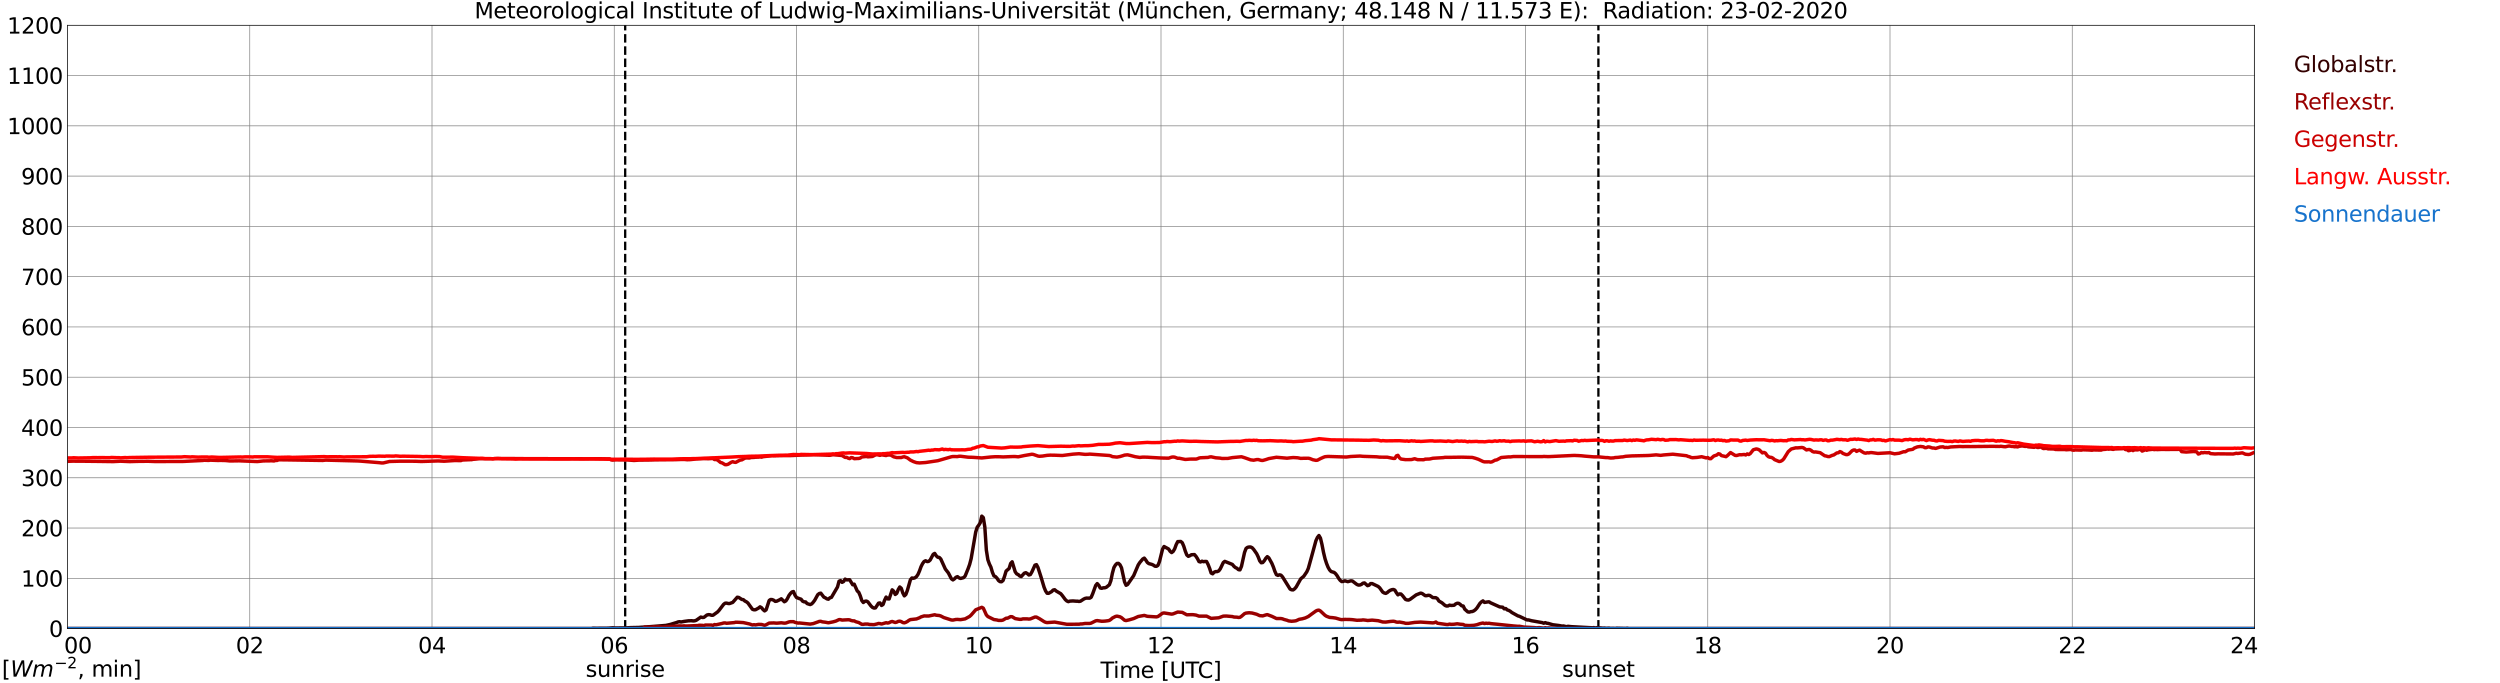 <?xml version="1.0" encoding="utf-8" standalone="no"?>
<!DOCTYPE svg PUBLIC "-//W3C//DTD SVG 1.1//EN"
  "http://www.w3.org/Graphics/SVG/1.1/DTD/svg11.dtd">
<svg xmlns:xlink="http://www.w3.org/1999/xlink" width="1085.4pt" height="296.64pt" viewBox="0 0 1085.4 296.64" xmlns="http://www.w3.org/2000/svg" version="1.1">
 <defs>
  <style type="text/css">*{stroke-linejoin: round; stroke-linecap: butt}</style>
 </defs>
 <g id="figure_1">
  <g id="patch_1">
   <path d="M 0 296.64 
L 1085.4 296.64 
L 1085.4 0 
L 0 0 
z
" style="fill: #ffffff"/>
  </g>
  <g id="axes_1">
   <g id="patch_2">
    <path d="M 29.306 272.909 
L 978.814 272.909 
L 978.814 10.976 
L 29.306 10.976 
z
" style="fill: #ffffff"/>
   </g>
   <g id="patch_3">
    <path d="M 978.814 272.909 
L 978.814 272.909 
L 978.814 10.976 
L 978.814 10.976 
z
" clip-path="url(#p71b90cca5f)" style="fill: #d3d3d3; opacity: 0.25; stroke: #d3d3d3; stroke-linejoin: miter"/>
   </g>
   <g id="matplotlib.axis_1">
    <g id="xtick_1">
     <g id="line2d_1">
      <path d="M 29.306 272.909 
L 29.306 10.976 
" clip-path="url(#p71b90cca5f)" style="fill: none; stroke: #808080; stroke-width: 0.3; stroke-linecap: square"/>
     </g>
     <g id="line2d_2"/>
     <g id="text_1">
      <!--    00 -->
      <g transform="translate(18.733 283.627) scale(0.095 -0.095)">
       <defs>
        <path id="DejaVuSans-20" transform="scale(0.016)"/>
        <path id="DejaVuSans-30" d="M 2034 4250 
Q 1547 4250 1301 3770 
Q 1056 3291 1056 2328 
Q 1056 1369 1301 889 
Q 1547 409 2034 409 
Q 2525 409 2770 889 
Q 3016 1369 3016 2328 
Q 3016 3291 2770 3770 
Q 2525 4250 2034 4250 
z
M 2034 4750 
Q 2819 4750 3233 4129 
Q 3647 3509 3647 2328 
Q 3647 1150 3233 529 
Q 2819 -91 2034 -91 
Q 1250 -91 836 529 
Q 422 1150 422 2328 
Q 422 3509 836 4129 
Q 1250 4750 2034 4750 
z
" transform="scale(0.016)"/>
       </defs>
       <use xlink:href="#DejaVuSans-20"/>
       <use xlink:href="#DejaVuSans-20" transform="translate(31.787 0)"/>
       <use xlink:href="#DejaVuSans-20" transform="translate(63.574 0)"/>
       <use xlink:href="#DejaVuSans-30" transform="translate(95.361 0)"/>
       <use xlink:href="#DejaVuSans-30" transform="translate(158.984 0)"/>
      </g>
     </g>
    </g>
    <g id="xtick_2">
     <g id="line2d_3">
      <path d="M 108.431 272.909 
L 108.431 10.976 
" clip-path="url(#p71b90cca5f)" style="fill: none; stroke: #808080; stroke-width: 0.3; stroke-linecap: square"/>
     </g>
     <g id="line2d_4"/>
     <g id="text_2">
      <!-- 02 -->
      <g transform="translate(102.387 283.627) scale(0.095 -0.095)">
       <defs>
        <path id="DejaVuSans-32" d="M 1228 531 
L 3431 531 
L 3431 0 
L 469 0 
L 469 531 
Q 828 903 1448 1529 
Q 2069 2156 2228 2338 
Q 2531 2678 2651 2914 
Q 2772 3150 2772 3378 
Q 2772 3750 2511 3984 
Q 2250 4219 1831 4219 
Q 1534 4219 1204 4116 
Q 875 4013 500 3803 
L 500 4441 
Q 881 4594 1212 4672 
Q 1544 4750 1819 4750 
Q 2544 4750 2975 4387 
Q 3406 4025 3406 3419 
Q 3406 3131 3298 2873 
Q 3191 2616 2906 2266 
Q 2828 2175 2409 1742 
Q 1991 1309 1228 531 
z
" transform="scale(0.016)"/>
       </defs>
       <use xlink:href="#DejaVuSans-30"/>
       <use xlink:href="#DejaVuSans-32" transform="translate(63.623 0)"/>
      </g>
     </g>
    </g>
    <g id="xtick_3">
     <g id="line2d_5">
      <path d="M 187.557 272.909 
L 187.557 10.976 
" clip-path="url(#p71b90cca5f)" style="fill: none; stroke: #808080; stroke-width: 0.3; stroke-linecap: square"/>
     </g>
     <g id="line2d_6"/>
     <g id="text_3">
      <!-- 04 -->
      <g transform="translate(181.513 283.627) scale(0.095 -0.095)">
       <defs>
        <path id="DejaVuSans-34" d="M 2419 4116 
L 825 1625 
L 2419 1625 
L 2419 4116 
z
M 2253 4666 
L 3047 4666 
L 3047 1625 
L 3713 1625 
L 3713 1100 
L 3047 1100 
L 3047 0 
L 2419 0 
L 2419 1100 
L 313 1100 
L 313 1709 
L 2253 4666 
z
" transform="scale(0.016)"/>
       </defs>
       <use xlink:href="#DejaVuSans-30"/>
       <use xlink:href="#DejaVuSans-34" transform="translate(63.623 0)"/>
      </g>
     </g>
    </g>
    <g id="xtick_4">
     <g id="line2d_7">
      <path d="M 266.683 272.909 
L 266.683 10.976 
" clip-path="url(#p71b90cca5f)" style="fill: none; stroke: #808080; stroke-width: 0.3; stroke-linecap: square"/>
     </g>
     <g id="line2d_8"/>
     <g id="text_4">
      <!-- 06 -->
      <g transform="translate(260.638 283.627) scale(0.095 -0.095)">
       <defs>
        <path id="DejaVuSans-36" d="M 2113 2584 
Q 1688 2584 1439 2293 
Q 1191 2003 1191 1497 
Q 1191 994 1439 701 
Q 1688 409 2113 409 
Q 2538 409 2786 701 
Q 3034 994 3034 1497 
Q 3034 2003 2786 2293 
Q 2538 2584 2113 2584 
z
M 3366 4563 
L 3366 3988 
Q 3128 4100 2886 4159 
Q 2644 4219 2406 4219 
Q 1781 4219 1451 3797 
Q 1122 3375 1075 2522 
Q 1259 2794 1537 2939 
Q 1816 3084 2150 3084 
Q 2853 3084 3261 2657 
Q 3669 2231 3669 1497 
Q 3669 778 3244 343 
Q 2819 -91 2113 -91 
Q 1303 -91 875 529 
Q 447 1150 447 2328 
Q 447 3434 972 4092 
Q 1497 4750 2381 4750 
Q 2619 4750 2861 4703 
Q 3103 4656 3366 4563 
z
" transform="scale(0.016)"/>
       </defs>
       <use xlink:href="#DejaVuSans-30"/>
       <use xlink:href="#DejaVuSans-36" transform="translate(63.623 0)"/>
      </g>
     </g>
    </g>
    <g id="xtick_5">
     <g id="line2d_9">
      <path d="M 345.808 272.909 
L 345.808 10.976 
" clip-path="url(#p71b90cca5f)" style="fill: none; stroke: #808080; stroke-width: 0.3; stroke-linecap: square"/>
     </g>
     <g id="line2d_10"/>
     <g id="text_5">
      <!-- 08 -->
      <g transform="translate(339.764 283.627) scale(0.095 -0.095)">
       <defs>
        <path id="DejaVuSans-38" d="M 2034 2216 
Q 1584 2216 1326 1975 
Q 1069 1734 1069 1313 
Q 1069 891 1326 650 
Q 1584 409 2034 409 
Q 2484 409 2743 651 
Q 3003 894 3003 1313 
Q 3003 1734 2745 1975 
Q 2488 2216 2034 2216 
z
M 1403 2484 
Q 997 2584 770 2862 
Q 544 3141 544 3541 
Q 544 4100 942 4425 
Q 1341 4750 2034 4750 
Q 2731 4750 3128 4425 
Q 3525 4100 3525 3541 
Q 3525 3141 3298 2862 
Q 3072 2584 2669 2484 
Q 3125 2378 3379 2068 
Q 3634 1759 3634 1313 
Q 3634 634 3220 271 
Q 2806 -91 2034 -91 
Q 1263 -91 848 271 
Q 434 634 434 1313 
Q 434 1759 690 2068 
Q 947 2378 1403 2484 
z
M 1172 3481 
Q 1172 3119 1398 2916 
Q 1625 2713 2034 2713 
Q 2441 2713 2670 2916 
Q 2900 3119 2900 3481 
Q 2900 3844 2670 4047 
Q 2441 4250 2034 4250 
Q 1625 4250 1398 4047 
Q 1172 3844 1172 3481 
z
" transform="scale(0.016)"/>
       </defs>
       <use xlink:href="#DejaVuSans-30"/>
       <use xlink:href="#DejaVuSans-38" transform="translate(63.623 0)"/>
      </g>
     </g>
    </g>
    <g id="xtick_6">
     <g id="line2d_11">
      <path d="M 424.934 272.909 
L 424.934 10.976 
" clip-path="url(#p71b90cca5f)" style="fill: none; stroke: #808080; stroke-width: 0.3; stroke-linecap: square"/>
     </g>
     <g id="line2d_12"/>
     <g id="text_6">
      <!-- 10 -->
      <g transform="translate(418.89 283.627) scale(0.095 -0.095)">
       <defs>
        <path id="DejaVuSans-31" d="M 794 531 
L 1825 531 
L 1825 4091 
L 703 3866 
L 703 4441 
L 1819 4666 
L 2450 4666 
L 2450 531 
L 3481 531 
L 3481 0 
L 794 0 
L 794 531 
z
" transform="scale(0.016)"/>
       </defs>
       <use xlink:href="#DejaVuSans-31"/>
       <use xlink:href="#DejaVuSans-30" transform="translate(63.623 0)"/>
      </g>
     </g>
    </g>
    <g id="xtick_7">
     <g id="line2d_13">
      <path d="M 504.06 272.909 
L 504.06 10.976 
" clip-path="url(#p71b90cca5f)" style="fill: none; stroke: #808080; stroke-width: 0.3; stroke-linecap: square"/>
     </g>
     <g id="line2d_14"/>
     <g id="text_7">
      <!-- 12 -->
      <g transform="translate(498.015 283.627) scale(0.095 -0.095)">
       <use xlink:href="#DejaVuSans-31"/>
       <use xlink:href="#DejaVuSans-32" transform="translate(63.623 0)"/>
      </g>
     </g>
    </g>
    <g id="xtick_8">
     <g id="line2d_15">
      <path d="M 583.185 272.909 
L 583.185 10.976 
" clip-path="url(#p71b90cca5f)" style="fill: none; stroke: #808080; stroke-width: 0.3; stroke-linecap: square"/>
     </g>
     <g id="line2d_16"/>
     <g id="text_8">
      <!-- 14 -->
      <g transform="translate(577.141 283.627) scale(0.095 -0.095)">
       <use xlink:href="#DejaVuSans-31"/>
       <use xlink:href="#DejaVuSans-34" transform="translate(63.623 0)"/>
      </g>
     </g>
    </g>
    <g id="xtick_9">
     <g id="line2d_17">
      <path d="M 662.311 272.909 
L 662.311 10.976 
" clip-path="url(#p71b90cca5f)" style="fill: none; stroke: #808080; stroke-width: 0.3; stroke-linecap: square"/>
     </g>
     <g id="line2d_18"/>
     <g id="text_9">
      <!-- 16 -->
      <g transform="translate(656.267 283.627) scale(0.095 -0.095)">
       <use xlink:href="#DejaVuSans-31"/>
       <use xlink:href="#DejaVuSans-36" transform="translate(63.623 0)"/>
      </g>
     </g>
    </g>
    <g id="xtick_10">
     <g id="line2d_19">
      <path d="M 741.437 272.909 
L 741.437 10.976 
" clip-path="url(#p71b90cca5f)" style="fill: none; stroke: #808080; stroke-width: 0.3; stroke-linecap: square"/>
     </g>
     <g id="line2d_20"/>
     <g id="text_10">
      <!-- 18 -->
      <g transform="translate(735.392 283.627) scale(0.095 -0.095)">
       <use xlink:href="#DejaVuSans-31"/>
       <use xlink:href="#DejaVuSans-38" transform="translate(63.623 0)"/>
      </g>
     </g>
    </g>
    <g id="xtick_11">
     <g id="line2d_21">
      <path d="M 820.562 272.909 
L 820.562 10.976 
" clip-path="url(#p71b90cca5f)" style="fill: none; stroke: #808080; stroke-width: 0.3; stroke-linecap: square"/>
     </g>
     <g id="line2d_22"/>
     <g id="text_11">
      <!-- 20 -->
      <g transform="translate(814.518 283.627) scale(0.095 -0.095)">
       <use xlink:href="#DejaVuSans-32"/>
       <use xlink:href="#DejaVuSans-30" transform="translate(63.623 0)"/>
      </g>
     </g>
    </g>
    <g id="xtick_12">
     <g id="line2d_23">
      <path d="M 899.688 272.909 
L 899.688 10.976 
" clip-path="url(#p71b90cca5f)" style="fill: none; stroke: #808080; stroke-width: 0.3; stroke-linecap: square"/>
     </g>
     <g id="line2d_24"/>
     <g id="text_12">
      <!-- 22 -->
      <g transform="translate(893.644 283.627) scale(0.095 -0.095)">
       <use xlink:href="#DejaVuSans-32"/>
       <use xlink:href="#DejaVuSans-32" transform="translate(63.623 0)"/>
      </g>
     </g>
    </g>
    <g id="xtick_13">
     <g id="line2d_25">
      <path d="M 978.814 272.909 
L 978.814 10.976 
" clip-path="url(#p71b90cca5f)" style="fill: none; stroke: #808080; stroke-width: 0.3; stroke-linecap: square"/>
     </g>
     <g id="line2d_26"/>
     <g id="text_13">
      <!-- 24    -->
      <g transform="translate(968.241 283.627) scale(0.095 -0.095)">
       <use xlink:href="#DejaVuSans-32"/>
       <use xlink:href="#DejaVuSans-34" transform="translate(63.623 0)"/>
       <use xlink:href="#DejaVuSans-20" transform="translate(127.246 0)"/>
       <use xlink:href="#DejaVuSans-20" transform="translate(159.033 0)"/>
       <use xlink:href="#DejaVuSans-20" transform="translate(190.82 0)"/>
      </g>
     </g>
    </g>
    <g id="text_14">
     <!-- Time [UTC] -->
     <g transform="translate(477.806 294.322) scale(0.095 -0.095)">
      <defs>
       <path id="DejaVuSans-54" d="M -19 4666 
L 3928 4666 
L 3928 4134 
L 2272 4134 
L 2272 0 
L 1638 0 
L 1638 4134 
L -19 4134 
L -19 4666 
z
" transform="scale(0.016)"/>
       <path id="DejaVuSans-69" d="M 603 3500 
L 1178 3500 
L 1178 0 
L 603 0 
L 603 3500 
z
M 603 4863 
L 1178 4863 
L 1178 4134 
L 603 4134 
L 603 4863 
z
" transform="scale(0.016)"/>
       <path id="DejaVuSans-6d" d="M 3328 2828 
Q 3544 3216 3844 3400 
Q 4144 3584 4550 3584 
Q 5097 3584 5394 3201 
Q 5691 2819 5691 2113 
L 5691 0 
L 5113 0 
L 5113 2094 
Q 5113 2597 4934 2840 
Q 4756 3084 4391 3084 
Q 3944 3084 3684 2787 
Q 3425 2491 3425 1978 
L 3425 0 
L 2847 0 
L 2847 2094 
Q 2847 2600 2669 2842 
Q 2491 3084 2119 3084 
Q 1678 3084 1418 2786 
Q 1159 2488 1159 1978 
L 1159 0 
L 581 0 
L 581 3500 
L 1159 3500 
L 1159 2956 
Q 1356 3278 1631 3431 
Q 1906 3584 2284 3584 
Q 2666 3584 2933 3390 
Q 3200 3197 3328 2828 
z
" transform="scale(0.016)"/>
       <path id="DejaVuSans-65" d="M 3597 1894 
L 3597 1613 
L 953 1613 
Q 991 1019 1311 708 
Q 1631 397 2203 397 
Q 2534 397 2845 478 
Q 3156 559 3463 722 
L 3463 178 
Q 3153 47 2828 -22 
Q 2503 -91 2169 -91 
Q 1331 -91 842 396 
Q 353 884 353 1716 
Q 353 2575 817 3079 
Q 1281 3584 2069 3584 
Q 2775 3584 3186 3129 
Q 3597 2675 3597 1894 
z
M 3022 2063 
Q 3016 2534 2758 2815 
Q 2500 3097 2075 3097 
Q 1594 3097 1305 2825 
Q 1016 2553 972 2059 
L 3022 2063 
z
" transform="scale(0.016)"/>
       <path id="DejaVuSans-5b" d="M 550 4863 
L 1875 4863 
L 1875 4416 
L 1125 4416 
L 1125 -397 
L 1875 -397 
L 1875 -844 
L 550 -844 
L 550 4863 
z
" transform="scale(0.016)"/>
       <path id="DejaVuSans-55" d="M 556 4666 
L 1191 4666 
L 1191 1831 
Q 1191 1081 1462 751 
Q 1734 422 2344 422 
Q 2950 422 3222 751 
Q 3494 1081 3494 1831 
L 3494 4666 
L 4128 4666 
L 4128 1753 
Q 4128 841 3676 375 
Q 3225 -91 2344 -91 
Q 1459 -91 1007 375 
Q 556 841 556 1753 
L 556 4666 
z
" transform="scale(0.016)"/>
       <path id="DejaVuSans-43" d="M 4122 4306 
L 4122 3641 
Q 3803 3938 3442 4084 
Q 3081 4231 2675 4231 
Q 1875 4231 1450 3742 
Q 1025 3253 1025 2328 
Q 1025 1406 1450 917 
Q 1875 428 2675 428 
Q 3081 428 3442 575 
Q 3803 722 4122 1019 
L 4122 359 
Q 3791 134 3420 21 
Q 3050 -91 2638 -91 
Q 1578 -91 968 557 
Q 359 1206 359 2328 
Q 359 3453 968 4101 
Q 1578 4750 2638 4750 
Q 3056 4750 3426 4639 
Q 3797 4528 4122 4306 
z
" transform="scale(0.016)"/>
       <path id="DejaVuSans-5d" d="M 1947 4863 
L 1947 -844 
L 622 -844 
L 622 -397 
L 1369 -397 
L 1369 4416 
L 622 4416 
L 622 4863 
L 1947 4863 
z
" transform="scale(0.016)"/>
      </defs>
      <use xlink:href="#DejaVuSans-54"/>
      <use xlink:href="#DejaVuSans-69" transform="translate(57.959 0)"/>
      <use xlink:href="#DejaVuSans-6d" transform="translate(85.742 0)"/>
      <use xlink:href="#DejaVuSans-65" transform="translate(183.154 0)"/>
      <use xlink:href="#DejaVuSans-20" transform="translate(244.678 0)"/>
      <use xlink:href="#DejaVuSans-5b" transform="translate(276.465 0)"/>
      <use xlink:href="#DejaVuSans-55" transform="translate(315.479 0)"/>
      <use xlink:href="#DejaVuSans-54" transform="translate(388.672 0)"/>
      <use xlink:href="#DejaVuSans-43" transform="translate(443.881 0)"/>
      <use xlink:href="#DejaVuSans-5d" transform="translate(513.705 0)"/>
     </g>
    </g>
   </g>
   <g id="matplotlib.axis_2">
    <g id="ytick_1">
     <g id="line2d_27">
      <path d="M 29.306 272.909 
L 978.814 272.909 
" clip-path="url(#p71b90cca5f)" style="fill: none; stroke: #808080; stroke-width: 0.3; stroke-linecap: square"/>
     </g>
     <g id="line2d_28"/>
     <g id="text_15">
      <!-- 0 -->
      <g transform="translate(21.261 276.518) scale(0.095 -0.095)">
       <use xlink:href="#DejaVuSans-30"/>
      </g>
     </g>
    </g>
    <g id="ytick_2">
     <g id="line2d_29">
      <path d="M 29.306 251.081 
L 978.814 251.081 
" clip-path="url(#p71b90cca5f)" style="fill: none; stroke: #808080; stroke-width: 0.3; stroke-linecap: square"/>
     </g>
     <g id="line2d_30"/>
     <g id="text_16">
      <!-- 100 -->
      <g transform="translate(9.173 254.69) scale(0.095 -0.095)">
       <use xlink:href="#DejaVuSans-31"/>
       <use xlink:href="#DejaVuSans-30" transform="translate(63.623 0)"/>
       <use xlink:href="#DejaVuSans-30" transform="translate(127.246 0)"/>
      </g>
     </g>
    </g>
    <g id="ytick_3">
     <g id="line2d_31">
      <path d="M 29.306 229.253 
L 978.814 229.253 
" clip-path="url(#p71b90cca5f)" style="fill: none; stroke: #808080; stroke-width: 0.3; stroke-linecap: square"/>
     </g>
     <g id="line2d_32"/>
     <g id="text_17">
      <!-- 200 -->
      <g transform="translate(9.173 232.863) scale(0.095 -0.095)">
       <use xlink:href="#DejaVuSans-32"/>
       <use xlink:href="#DejaVuSans-30" transform="translate(63.623 0)"/>
       <use xlink:href="#DejaVuSans-30" transform="translate(127.246 0)"/>
      </g>
     </g>
    </g>
    <g id="ytick_4">
     <g id="line2d_33">
      <path d="M 29.306 207.426 
L 978.814 207.426 
" clip-path="url(#p71b90cca5f)" style="fill: none; stroke: #808080; stroke-width: 0.3; stroke-linecap: square"/>
     </g>
     <g id="line2d_34"/>
     <g id="text_18">
      <!-- 300 -->
      <g transform="translate(9.173 211.035) scale(0.095 -0.095)">
       <defs>
        <path id="DejaVuSans-33" d="M 2597 2516 
Q 3050 2419 3304 2112 
Q 3559 1806 3559 1356 
Q 3559 666 3084 287 
Q 2609 -91 1734 -91 
Q 1441 -91 1130 -33 
Q 819 25 488 141 
L 488 750 
Q 750 597 1062 519 
Q 1375 441 1716 441 
Q 2309 441 2620 675 
Q 2931 909 2931 1356 
Q 2931 1769 2642 2001 
Q 2353 2234 1838 2234 
L 1294 2234 
L 1294 2753 
L 1863 2753 
Q 2328 2753 2575 2939 
Q 2822 3125 2822 3475 
Q 2822 3834 2567 4026 
Q 2313 4219 1838 4219 
Q 1578 4219 1281 4162 
Q 984 4106 628 3988 
L 628 4550 
Q 988 4650 1302 4700 
Q 1616 4750 1894 4750 
Q 2613 4750 3031 4423 
Q 3450 4097 3450 3541 
Q 3450 3153 3228 2886 
Q 3006 2619 2597 2516 
z
" transform="scale(0.016)"/>
       </defs>
       <use xlink:href="#DejaVuSans-33"/>
       <use xlink:href="#DejaVuSans-30" transform="translate(63.623 0)"/>
       <use xlink:href="#DejaVuSans-30" transform="translate(127.246 0)"/>
      </g>
     </g>
    </g>
    <g id="ytick_5">
     <g id="line2d_35">
      <path d="M 29.306 185.598 
L 978.814 185.598 
" clip-path="url(#p71b90cca5f)" style="fill: none; stroke: #808080; stroke-width: 0.3; stroke-linecap: square"/>
     </g>
     <g id="line2d_36"/>
     <g id="text_19">
      <!-- 400 -->
      <g transform="translate(9.173 189.207) scale(0.095 -0.095)">
       <use xlink:href="#DejaVuSans-34"/>
       <use xlink:href="#DejaVuSans-30" transform="translate(63.623 0)"/>
       <use xlink:href="#DejaVuSans-30" transform="translate(127.246 0)"/>
      </g>
     </g>
    </g>
    <g id="ytick_6">
     <g id="line2d_37">
      <path d="M 29.306 163.77 
L 978.814 163.77 
" clip-path="url(#p71b90cca5f)" style="fill: none; stroke: #808080; stroke-width: 0.3; stroke-linecap: square"/>
     </g>
     <g id="line2d_38"/>
     <g id="text_20">
      <!-- 500 -->
      <g transform="translate(9.173 167.379) scale(0.095 -0.095)">
       <defs>
        <path id="DejaVuSans-35" d="M 691 4666 
L 3169 4666 
L 3169 4134 
L 1269 4134 
L 1269 2991 
Q 1406 3038 1543 3061 
Q 1681 3084 1819 3084 
Q 2600 3084 3056 2656 
Q 3513 2228 3513 1497 
Q 3513 744 3044 326 
Q 2575 -91 1722 -91 
Q 1428 -91 1123 -41 
Q 819 9 494 109 
L 494 744 
Q 775 591 1075 516 
Q 1375 441 1709 441 
Q 2250 441 2565 725 
Q 2881 1009 2881 1497 
Q 2881 1984 2565 2268 
Q 2250 2553 1709 2553 
Q 1456 2553 1204 2497 
Q 953 2441 691 2322 
L 691 4666 
z
" transform="scale(0.016)"/>
       </defs>
       <use xlink:href="#DejaVuSans-35"/>
       <use xlink:href="#DejaVuSans-30" transform="translate(63.623 0)"/>
       <use xlink:href="#DejaVuSans-30" transform="translate(127.246 0)"/>
      </g>
     </g>
    </g>
    <g id="ytick_7">
     <g id="line2d_39">
      <path d="M 29.306 141.942 
L 978.814 141.942 
" clip-path="url(#p71b90cca5f)" style="fill: none; stroke: #808080; stroke-width: 0.3; stroke-linecap: square"/>
     </g>
     <g id="line2d_40"/>
     <g id="text_21">
      <!-- 600 -->
      <g transform="translate(9.173 145.551) scale(0.095 -0.095)">
       <use xlink:href="#DejaVuSans-36"/>
       <use xlink:href="#DejaVuSans-30" transform="translate(63.623 0)"/>
       <use xlink:href="#DejaVuSans-30" transform="translate(127.246 0)"/>
      </g>
     </g>
    </g>
    <g id="ytick_8">
     <g id="line2d_41">
      <path d="M 29.306 120.114 
L 978.814 120.114 
" clip-path="url(#p71b90cca5f)" style="fill: none; stroke: #808080; stroke-width: 0.3; stroke-linecap: square"/>
     </g>
     <g id="line2d_42"/>
     <g id="text_22">
      <!-- 700 -->
      <g transform="translate(9.173 123.724) scale(0.095 -0.095)">
       <defs>
        <path id="DejaVuSans-37" d="M 525 4666 
L 3525 4666 
L 3525 4397 
L 1831 0 
L 1172 0 
L 2766 4134 
L 525 4134 
L 525 4666 
z
" transform="scale(0.016)"/>
       </defs>
       <use xlink:href="#DejaVuSans-37"/>
       <use xlink:href="#DejaVuSans-30" transform="translate(63.623 0)"/>
       <use xlink:href="#DejaVuSans-30" transform="translate(127.246 0)"/>
      </g>
     </g>
    </g>
    <g id="ytick_9">
     <g id="line2d_43">
      <path d="M 29.306 98.287 
L 978.814 98.287 
" clip-path="url(#p71b90cca5f)" style="fill: none; stroke: #808080; stroke-width: 0.3; stroke-linecap: square"/>
     </g>
     <g id="line2d_44"/>
     <g id="text_23">
      <!-- 800 -->
      <g transform="translate(9.173 101.896) scale(0.095 -0.095)">
       <use xlink:href="#DejaVuSans-38"/>
       <use xlink:href="#DejaVuSans-30" transform="translate(63.623 0)"/>
       <use xlink:href="#DejaVuSans-30" transform="translate(127.246 0)"/>
      </g>
     </g>
    </g>
    <g id="ytick_10">
     <g id="line2d_45">
      <path d="M 29.306 76.459 
L 978.814 76.459 
" clip-path="url(#p71b90cca5f)" style="fill: none; stroke: #808080; stroke-width: 0.3; stroke-linecap: square"/>
     </g>
     <g id="line2d_46"/>
     <g id="text_24">
      <!-- 900 -->
      <g transform="translate(9.173 80.068) scale(0.095 -0.095)">
       <defs>
        <path id="DejaVuSans-39" d="M 703 97 
L 703 672 
Q 941 559 1184 500 
Q 1428 441 1663 441 
Q 2288 441 2617 861 
Q 2947 1281 2994 2138 
Q 2813 1869 2534 1725 
Q 2256 1581 1919 1581 
Q 1219 1581 811 2004 
Q 403 2428 403 3163 
Q 403 3881 828 4315 
Q 1253 4750 1959 4750 
Q 2769 4750 3195 4129 
Q 3622 3509 3622 2328 
Q 3622 1225 3098 567 
Q 2575 -91 1691 -91 
Q 1453 -91 1209 -44 
Q 966 3 703 97 
z
M 1959 2075 
Q 2384 2075 2632 2365 
Q 2881 2656 2881 3163 
Q 2881 3666 2632 3958 
Q 2384 4250 1959 4250 
Q 1534 4250 1286 3958 
Q 1038 3666 1038 3163 
Q 1038 2656 1286 2365 
Q 1534 2075 1959 2075 
z
" transform="scale(0.016)"/>
       </defs>
       <use xlink:href="#DejaVuSans-39"/>
       <use xlink:href="#DejaVuSans-30" transform="translate(63.623 0)"/>
       <use xlink:href="#DejaVuSans-30" transform="translate(127.246 0)"/>
      </g>
     </g>
    </g>
    <g id="ytick_11">
     <g id="line2d_47">
      <path d="M 29.306 54.631 
L 978.814 54.631 
" clip-path="url(#p71b90cca5f)" style="fill: none; stroke: #808080; stroke-width: 0.3; stroke-linecap: square"/>
     </g>
     <g id="line2d_48"/>
     <g id="text_25">
      <!-- 1000 -->
      <g transform="translate(3.128 58.24) scale(0.095 -0.095)">
       <use xlink:href="#DejaVuSans-31"/>
       <use xlink:href="#DejaVuSans-30" transform="translate(63.623 0)"/>
       <use xlink:href="#DejaVuSans-30" transform="translate(127.246 0)"/>
       <use xlink:href="#DejaVuSans-30" transform="translate(190.869 0)"/>
      </g>
     </g>
    </g>
    <g id="ytick_12">
     <g id="line2d_49">
      <path d="M 29.306 32.803 
L 978.814 32.803 
" clip-path="url(#p71b90cca5f)" style="fill: none; stroke: #808080; stroke-width: 0.3; stroke-linecap: square"/>
     </g>
     <g id="line2d_50"/>
     <g id="text_26">
      <!-- 1100 -->
      <g transform="translate(3.128 36.413) scale(0.095 -0.095)">
       <use xlink:href="#DejaVuSans-31"/>
       <use xlink:href="#DejaVuSans-31" transform="translate(63.623 0)"/>
       <use xlink:href="#DejaVuSans-30" transform="translate(127.246 0)"/>
       <use xlink:href="#DejaVuSans-30" transform="translate(190.869 0)"/>
      </g>
     </g>
    </g>
    <g id="ytick_13">
     <g id="line2d_51">
      <path d="M 29.306 10.976 
L 978.814 10.976 
" clip-path="url(#p71b90cca5f)" style="fill: none; stroke: #808080; stroke-width: 0.3; stroke-linecap: square"/>
     </g>
     <g id="line2d_52"/>
     <g id="text_27">
      <!-- 1200 -->
      <g transform="translate(3.128 14.585) scale(0.095 -0.095)">
       <use xlink:href="#DejaVuSans-31"/>
       <use xlink:href="#DejaVuSans-32" transform="translate(63.623 0)"/>
       <use xlink:href="#DejaVuSans-30" transform="translate(127.246 0)"/>
       <use xlink:href="#DejaVuSans-30" transform="translate(190.869 0)"/>
      </g>
     </g>
    </g>
   </g>
   <g id="line2d_53">
    <path d="M 271.43 272.909 
L 271.43 10.976 
" clip-path="url(#p71b90cca5f)" style="fill: none; stroke-dasharray: 3.7,1.6; stroke-dashoffset: 0; stroke: #000000"/>
   </g>
   <g id="line2d_54">
    <path d="M 693.961 272.909 
L 693.961 10.976 
" clip-path="url(#p71b90cca5f)" style="fill: none; stroke-dasharray: 3.7,1.6; stroke-dashoffset: 0; stroke: #000000"/>
   </g>
   <g id="line2d_55">
    <path d="M 29.306 272.909 
L 256.792 272.909 
L 257.451 272.747 
L 258.77 272.789 
L 264.045 272.747 
L 266.023 272.562 
L 267.342 272.664 
L 269.32 272.623 
L 271.298 272.623 
L 273.936 272.479 
L 275.914 272.437 
L 277.233 272.415 
L 278.552 272.313 
L 279.87 272.252 
L 284.486 271.9 
L 289.102 271.527 
L 291.08 271.093 
L 292.399 270.68 
L 293.717 270.287 
L 294.377 270.019 
L 295.036 269.916 
L 295.696 270.038 
L 297.014 269.792 
L 298.992 269.523 
L 300.311 269.501 
L 300.971 269.584 
L 301.63 269.523 
L 302.289 269.296 
L 304.267 267.91 
L 304.927 268.076 
L 305.586 268.054 
L 306.905 267.022 
L 307.564 266.856 
L 308.224 266.897 
L 308.883 267.124 
L 309.543 267.124 
L 311.521 265.699 
L 312.18 264.996 
L 314.158 262.392 
L 314.818 261.875 
L 315.477 261.853 
L 316.136 262.019 
L 316.796 262.019 
L 318.114 261.543 
L 320.093 259.29 
L 320.752 259.395 
L 322.071 260.262 
L 322.73 260.345 
L 323.39 260.945 
L 324.049 261.275 
L 324.708 261.792 
L 326.686 264.542 
L 327.346 264.747 
L 328.005 264.728 
L 329.324 264.003 
L 329.983 263.466 
L 330.643 263.859 
L 331.302 264.664 
L 331.961 265.223 
L 332.621 264.769 
L 333.94 260.696 
L 334.599 260.262 
L 335.258 260.325 
L 335.918 260.594 
L 336.577 261.089 
L 337.236 261.006 
L 338.555 260.367 
L 339.215 259.974 
L 340.533 261.255 
L 341.193 260.882 
L 341.852 259.91 
L 342.512 258.568 
L 343.171 257.68 
L 343.83 257.018 
L 344.49 256.83 
L 345.149 258.424 
L 345.808 259.415 
L 347.127 259.932 
L 347.787 260.137 
L 348.446 261.006 
L 349.105 261.296 
L 349.765 261.338 
L 350.424 262.06 
L 351.743 262.475 
L 352.402 262.185 
L 353.062 261.482 
L 353.721 260.594 
L 355.04 258.195 
L 355.699 257.68 
L 356.359 257.533 
L 357.677 259.249 
L 358.337 259.559 
L 358.996 259.993 
L 359.655 260.159 
L 360.315 259.539 
L 360.974 259.354 
L 363.612 254.846 
L 364.271 252.367 
L 364.93 252.076 
L 365.59 252.821 
L 366.249 252.491 
L 366.909 251.437 
L 367.568 251.766 
L 368.887 251.705 
L 370.206 253.875 
L 370.865 253.628 
L 372.184 256.562 
L 372.843 257.162 
L 373.502 258.712 
L 374.162 260.738 
L 374.821 261.585 
L 375.481 261.069 
L 376.14 260.945 
L 376.799 261.296 
L 378.118 263.054 
L 378.777 263.693 
L 379.437 264.003 
L 380.096 263.92 
L 381.415 261.875 
L 382.074 261.772 
L 382.734 262.866 
L 383.393 262.453 
L 384.053 260.594 
L 384.712 259.229 
L 385.371 260.015 
L 386.031 260.035 
L 387.349 256.086 
L 388.009 256.667 
L 388.668 258.092 
L 389.328 257.616 
L 389.987 255.942 
L 390.646 254.846 
L 391.306 255.425 
L 391.965 257.431 
L 392.624 258.692 
L 393.284 258.092 
L 393.943 256.315 
L 395.262 251.705 
L 395.921 250.939 
L 396.581 251.064 
L 397.24 250.858 
L 397.899 250.341 
L 398.559 249.37 
L 399.218 247.859 
L 399.878 246.021 
L 400.537 244.718 
L 401.196 243.788 
L 401.856 243.457 
L 402.515 243.83 
L 403.175 243.727 
L 403.834 243.147 
L 405.153 240.667 
L 405.812 240.274 
L 406.471 241.287 
L 407.131 241.929 
L 407.79 242.012 
L 408.45 242.693 
L 410.428 247.054 
L 411.746 248.75 
L 413.065 251.291 
L 413.725 251.766 
L 414.384 251.312 
L 415.043 250.629 
L 415.703 250.361 
L 416.362 250.878 
L 417.022 251.147 
L 418.34 250.795 
L 419 250.134 
L 420.318 246.888 
L 420.978 245.05 
L 421.637 242.527 
L 423.615 230.973 
L 424.275 228.884 
L 424.934 228.018 
L 425.593 226.942 
L 426.253 224.089 
L 426.912 224.709 
L 427.572 228.801 
L 428.231 238.827 
L 428.89 243.003 
L 429.55 244.862 
L 430.209 246.227 
L 430.869 248.481 
L 431.528 250.031 
L 432.187 250.341 
L 432.847 251.022 
L 433.506 252.035 
L 434.165 252.533 
L 434.825 252.574 
L 435.484 252.035 
L 436.144 250.175 
L 436.803 247.942 
L 438.122 246.807 
L 438.781 244.635 
L 439.44 243.913 
L 440.759 248.252 
L 441.419 249.162 
L 442.078 249.472 
L 442.737 250.092 
L 443.397 250.3 
L 444.716 248.852 
L 445.375 248.645 
L 446.034 249.038 
L 446.694 249.638 
L 447.353 249.431 
L 448.012 248.294 
L 449.331 245.38 
L 449.991 245.153 
L 450.65 246.392 
L 451.969 250.507 
L 453.287 254.929 
L 453.947 256.562 
L 454.606 257.555 
L 455.266 257.597 
L 456.584 256.852 
L 457.244 256.169 
L 457.903 256.045 
L 458.563 256.603 
L 460.541 257.76 
L 461.2 258.546 
L 462.519 260.325 
L 463.178 260.923 
L 463.838 261.213 
L 464.497 260.986 
L 465.816 260.904 
L 467.134 261.006 
L 467.794 261.006 
L 468.453 261.131 
L 469.113 261.006 
L 470.431 260.137 
L 471.091 259.808 
L 471.75 259.664 
L 473.069 259.705 
L 473.728 259.332 
L 474.388 257.824 
L 475.706 254.185 
L 476.366 253.38 
L 477.025 254.102 
L 477.685 255.281 
L 478.344 255.425 
L 479.003 255.198 
L 479.663 255.198 
L 480.322 254.971 
L 481.641 253.875 
L 482.3 252.098 
L 482.96 248.852 
L 483.619 246.414 
L 484.278 245.297 
L 484.938 244.635 
L 485.597 244.594 
L 486.256 245.194 
L 486.916 246.517 
L 488.235 252.635 
L 488.894 254.102 
L 489.553 253.772 
L 492.191 249.926 
L 494.169 245.277 
L 494.828 244.264 
L 496.147 242.693 
L 496.807 242.322 
L 497.466 243.168 
L 498.125 244.201 
L 498.785 244.699 
L 500.103 245.05 
L 500.763 245.36 
L 501.422 245.814 
L 502.082 245.875 
L 502.741 245.463 
L 503.4 243.788 
L 504.719 238.456 
L 505.379 237.277 
L 507.357 238.351 
L 508.016 239.344 
L 508.675 239.903 
L 509.335 239.405 
L 509.994 238.29 
L 510.654 236.472 
L 511.313 235.149 
L 512.632 235.086 
L 513.291 235.623 
L 513.95 237.175 
L 514.61 239.283 
L 515.269 240.957 
L 515.929 241.536 
L 516.588 241.267 
L 517.247 240.853 
L 518.566 240.77 
L 519.226 241.514 
L 519.885 242.527 
L 520.544 243.808 
L 521.204 243.996 
L 521.863 243.644 
L 522.522 243.871 
L 523.182 243.747 
L 523.841 243.788 
L 524.501 245.07 
L 525.16 246.744 
L 525.819 248.769 
L 526.479 249.121 
L 527.138 248.44 
L 527.797 248.15 
L 528.457 248.171 
L 529.116 247.881 
L 529.776 247.012 
L 531.094 244.242 
L 531.754 243.727 
L 535.051 245.05 
L 535.71 245.855 
L 536.369 246.414 
L 537.029 246.724 
L 537.688 247.322 
L 538.348 247.405 
L 539.007 245.855 
L 540.326 239.862 
L 540.985 238.104 
L 541.644 237.629 
L 542.304 237.485 
L 542.963 237.485 
L 543.623 237.794 
L 544.282 238.517 
L 545.601 240.399 
L 546.26 241.782 
L 546.919 243.498 
L 547.579 244.325 
L 548.238 244.223 
L 548.898 243.457 
L 549.557 242.383 
L 550.216 241.68 
L 550.876 242.217 
L 552.195 244.594 
L 552.854 246.185 
L 553.513 248.088 
L 554.173 249.514 
L 554.832 249.804 
L 555.491 249.555 
L 556.151 249.721 
L 556.81 250.444 
L 560.107 255.757 
L 560.766 256.067 
L 561.426 256.108 
L 562.085 255.632 
L 562.745 254.846 
L 564.723 251.312 
L 566.042 250.197 
L 567.36 248.252 
L 568.02 246.766 
L 569.338 242.012 
L 571.317 234.756 
L 571.976 233.329 
L 572.635 232.503 
L 573.295 233.638 
L 573.954 236.43 
L 574.613 239.82 
L 575.273 242.568 
L 575.932 244.616 
L 576.592 246.268 
L 577.251 247.427 
L 577.91 248.13 
L 579.229 248.523 
L 579.889 249.101 
L 580.548 249.99 
L 581.207 251.105 
L 581.867 251.974 
L 582.526 252.491 
L 583.185 252.428 
L 583.845 252.159 
L 585.164 252.533 
L 586.482 252.181 
L 587.142 252.242 
L 588.46 253.255 
L 589.12 253.751 
L 589.779 254.019 
L 590.439 253.98 
L 591.098 253.709 
L 591.757 253.194 
L 592.417 253.089 
L 593.736 254.268 
L 594.395 254.061 
L 595.054 253.38 
L 595.714 253.358 
L 598.351 254.619 
L 599.011 255.22 
L 600.329 257.06 
L 600.989 257.45 
L 601.648 257.616 
L 602.307 257.265 
L 602.967 256.686 
L 603.626 256.274 
L 604.286 256.025 
L 604.945 255.922 
L 605.604 256.211 
L 606.264 257.348 
L 606.923 258.258 
L 607.582 257.843 
L 608.242 257.907 
L 608.901 258.568 
L 610.22 260.242 
L 610.879 260.469 
L 611.539 260.53 
L 612.198 260.22 
L 614.836 258.278 
L 616.814 257.492 
L 617.473 257.699 
L 618.792 258.629 
L 619.451 258.609 
L 620.111 258.444 
L 620.77 258.526 
L 622.089 259.456 
L 623.408 259.498 
L 624.067 259.932 
L 624.726 260.945 
L 626.045 261.709 
L 627.364 262.846 
L 628.023 263.115 
L 628.683 263.073 
L 629.342 262.722 
L 630.001 262.866 
L 631.32 262.785 
L 631.98 262.204 
L 632.639 261.916 
L 633.298 261.936 
L 633.958 262.392 
L 634.617 263.032 
L 635.276 263.115 
L 635.936 264.479 
L 637.255 265.658 
L 637.914 265.76 
L 638.573 265.555 
L 639.233 265.492 
L 639.892 265.204 
L 640.552 264.706 
L 641.211 263.983 
L 642.53 261.958 
L 643.189 261.296 
L 643.848 260.882 
L 644.508 261.543 
L 645.827 261.338 
L 646.486 261.275 
L 647.145 261.709 
L 651.102 263.488 
L 652.42 263.632 
L 653.08 264.335 
L 653.739 264.21 
L 654.399 264.811 
L 655.058 265.016 
L 655.717 265.389 
L 656.377 265.926 
L 659.014 267.393 
L 659.674 267.581 
L 662.97 269.15 
L 663.63 269.15 
L 664.949 269.501 
L 669.564 270.309 
L 670.224 270.578 
L 670.883 270.329 
L 671.542 270.578 
L 672.202 270.661 
L 674.18 271.239 
L 676.817 271.569 
L 678.136 271.817 
L 678.796 271.776 
L 680.114 272.086 
L 680.774 271.92 
L 682.092 272.066 
L 691.324 272.562 
L 691.983 272.479 
L 692.643 272.664 
L 693.302 272.498 
L 693.961 272.623 
L 694.621 272.603 
L 695.939 272.747 
L 696.599 272.686 
L 697.258 272.808 
L 698.577 272.728 
L 699.236 272.85 
L 700.555 272.808 
L 701.215 272.891 
L 701.874 272.767 
L 705.83 272.872 
L 706.49 272.767 
L 707.149 272.909 
L 978.154 272.909 
L 978.154 272.909 
" clip-path="url(#p71b90cca5f)" style="fill: none; stroke: #330000; stroke-width: 1.5; stroke-linecap: square"/>
   </g>
   <g id="line2d_56">
    <path d="M 29.306 272.909 
L 279.211 272.909 
L 279.87 272.252 
L 280.53 272.252 
L 281.189 272.459 
L 281.849 272.232 
L 283.167 272.293 
L 283.827 272.088 
L 284.486 272.21 
L 285.805 272.088 
L 287.783 272.274 
L 289.102 272.108 
L 295.036 271.737 
L 296.355 271.798 
L 297.014 271.715 
L 297.674 271.798 
L 298.992 271.756 
L 302.949 271.59 
L 303.608 271.446 
L 304.927 271.507 
L 305.586 271.612 
L 306.246 271.363 
L 308.883 271.363 
L 309.543 271.549 
L 310.202 271.156 
L 310.861 271.261 
L 313.499 270.682 
L 314.158 270.475 
L 314.818 270.453 
L 315.477 270.599 
L 318.774 270.309 
L 319.433 270.143 
L 320.752 270.185 
L 322.73 270.309 
L 325.368 270.888 
L 326.686 271.344 
L 327.346 271.219 
L 328.005 271.322 
L 329.324 271.075 
L 330.643 271.117 
L 331.961 271.488 
L 332.621 271.239 
L 333.94 270.516 
L 335.258 270.475 
L 335.918 270.453 
L 337.236 270.558 
L 339.215 270.392 
L 340.533 270.558 
L 341.193 270.495 
L 342.512 270.021 
L 343.171 269.897 
L 344.49 269.897 
L 345.149 270.207 
L 346.468 270.516 
L 347.127 270.475 
L 351.743 270.951 
L 353.062 270.743 
L 355.04 270.041 
L 355.699 269.792 
L 356.359 269.753 
L 357.018 269.98 
L 358.337 270.143 
L 359.655 270.392 
L 361.634 269.999 
L 362.952 269.628 
L 364.271 269.008 
L 364.93 269.028 
L 365.59 269.213 
L 368.227 269.069 
L 368.887 269.13 
L 369.546 269.401 
L 370.206 269.545 
L 370.865 269.545 
L 371.524 269.916 
L 372.843 270.289 
L 374.162 271.053 
L 374.821 271.075 
L 375.481 270.951 
L 376.799 270.951 
L 377.459 271.117 
L 379.437 271.198 
L 380.756 270.888 
L 381.415 270.682 
L 382.074 270.743 
L 382.734 270.929 
L 384.712 270.351 
L 385.371 270.516 
L 386.031 270.351 
L 386.69 269.999 
L 387.349 269.814 
L 388.668 270.268 
L 389.328 270.102 
L 389.987 269.772 
L 390.646 269.689 
L 391.306 269.875 
L 391.965 270.289 
L 392.624 270.414 
L 393.284 270.185 
L 393.943 269.833 
L 394.603 269.338 
L 395.262 269.008 
L 397.899 268.718 
L 399.218 268.201 
L 399.878 267.829 
L 401.196 267.415 
L 403.175 267.456 
L 405.812 266.9 
L 406.471 267.105 
L 407.79 267.229 
L 408.45 267.437 
L 409.768 268.118 
L 413.065 269.172 
L 413.725 269.213 
L 415.043 268.945 
L 415.703 268.925 
L 417.022 269.028 
L 419 268.698 
L 420.978 267.622 
L 421.637 267.024 
L 423.615 264.75 
L 426.253 263.673 
L 426.912 264.025 
L 428.231 266.961 
L 428.89 267.685 
L 431.528 268.986 
L 432.847 269.172 
L 433.506 269.36 
L 434.825 269.36 
L 435.484 269.194 
L 436.803 268.408 
L 437.462 268.388 
L 438.781 267.705 
L 439.44 267.766 
L 440.759 268.574 
L 442.737 268.903 
L 443.397 268.884 
L 444.056 268.698 
L 446.034 268.698 
L 446.694 268.779 
L 447.353 268.698 
L 449.331 267.891 
L 449.991 267.912 
L 451.309 268.615 
L 453.287 269.875 
L 453.947 270.185 
L 454.606 270.309 
L 457.903 270.082 
L 463.178 271.034 
L 467.134 271.012 
L 468.453 271.012 
L 469.113 270.888 
L 469.772 270.888 
L 471.091 270.682 
L 473.069 270.682 
L 473.728 270.536 
L 475.706 269.545 
L 476.366 269.44 
L 478.344 269.731 
L 479.663 269.67 
L 480.981 269.504 
L 481.641 269.36 
L 482.3 268.925 
L 482.96 268.325 
L 484.278 267.644 
L 484.938 267.498 
L 486.256 267.788 
L 486.916 268.159 
L 488.235 269.277 
L 488.894 269.421 
L 490.213 269.13 
L 492.191 268.552 
L 494.169 267.664 
L 496.807 267.188 
L 498.125 267.581 
L 502.082 267.829 
L 502.741 267.664 
L 504.719 266.238 
L 505.379 266.114 
L 508.675 266.631 
L 509.335 266.507 
L 511.313 265.721 
L 513.291 265.865 
L 515.269 266.919 
L 516.588 266.878 
L 517.907 266.858 
L 519.226 267.044 
L 520.544 267.498 
L 523.841 267.498 
L 525.819 268.469 
L 529.116 268.222 
L 531.094 267.498 
L 532.413 267.456 
L 535.051 267.685 
L 535.71 267.891 
L 537.029 267.954 
L 537.688 268.076 
L 538.348 268.015 
L 539.007 267.561 
L 540.326 266.424 
L 540.985 266.175 
L 542.304 266.031 
L 543.623 266.155 
L 545.601 266.692 
L 546.919 267.293 
L 548.238 267.395 
L 549.557 266.983 
L 550.216 266.836 
L 552.195 267.581 
L 554.173 268.532 
L 556.151 268.552 
L 556.81 268.676 
L 557.47 268.945 
L 558.788 269.296 
L 559.448 269.565 
L 560.766 269.731 
L 562.085 269.606 
L 562.745 269.482 
L 564.063 268.884 
L 565.382 268.657 
L 566.701 268.283 
L 568.02 267.664 
L 569.338 266.692 
L 571.317 265.267 
L 571.976 264.977 
L 572.635 264.894 
L 573.295 265.287 
L 575.273 267.146 
L 575.932 267.561 
L 577.251 268.056 
L 578.57 268.159 
L 579.889 268.347 
L 581.867 268.925 
L 582.526 269.028 
L 583.845 268.925 
L 585.823 268.945 
L 587.142 269.028 
L 589.12 269.296 
L 591.098 269.235 
L 591.757 269.13 
L 593.076 269.277 
L 593.736 269.401 
L 595.714 269.235 
L 598.351 269.482 
L 600.329 270.041 
L 601.648 270.082 
L 603.626 269.814 
L 604.945 269.711 
L 605.604 269.833 
L 606.264 270.082 
L 606.923 270.143 
L 607.582 270.062 
L 609.561 270.414 
L 610.22 270.619 
L 611.539 270.619 
L 614.176 270.226 
L 616.814 270.082 
L 622.089 270.434 
L 622.748 270.331 
L 623.408 270.041 
L 624.067 270.578 
L 628.023 271.136 
L 628.683 271.136 
L 629.342 270.951 
L 630.001 271.075 
L 631.32 271.012 
L 632.639 270.826 
L 633.958 271.012 
L 635.276 271.117 
L 635.936 271.488 
L 637.914 271.59 
L 639.892 271.488 
L 641.211 271.219 
L 642.53 270.765 
L 643.848 270.475 
L 644.508 270.743 
L 645.167 270.558 
L 645.827 270.661 
L 646.486 270.578 
L 647.145 270.724 
L 648.464 270.868 
L 649.783 270.992 
L 657.036 271.756 
L 659.014 271.922 
L 659.674 271.9 
L 661.652 272.252 
L 662.97 272.315 
L 666.267 272.481 
L 666.927 272.584 
L 668.246 272.481 
L 670.224 272.686 
L 670.883 272.52 
L 671.542 272.667 
L 672.202 272.603 
L 674.839 272.749 
L 678.796 272.852 
L 679.455 272.894 
L 680.774 272.828 
L 682.092 272.848 
L 699.236 272.909 
L 978.154 272.909 
L 978.154 272.909 
" clip-path="url(#p71b90cca5f)" style="fill: none; stroke: #990000; stroke-width: 1.5; stroke-linecap: square"/>
   </g>
   <g id="line2d_57">
    <path d="M 29.306 200.299 
L 31.943 200.203 
L 33.262 200.251 
L 34.581 200.225 
L 43.153 200.323 
L 49.087 200.41 
L 52.384 200.242 
L 56.34 200.414 
L 59.637 200.314 
L 64.253 200.264 
L 67.55 200.388 
L 77.441 200.342 
L 79.419 200.345 
L 87.991 199.926 
L 88.65 199.827 
L 90.628 199.901 
L 91.288 199.795 
L 94.584 199.915 
L 95.903 199.891 
L 97.881 199.943 
L 99.86 200.133 
L 103.816 200.072 
L 111.728 200.397 
L 114.366 200.113 
L 117.003 200.089 
L 117.663 200.041 
L 118.982 200.133 
L 119.641 199.904 
L 120.3 199.923 
L 120.96 199.633 
L 122.278 199.642 
L 123.597 199.65 
L 140.082 199.91 
L 141.4 199.766 
L 155.247 200.133 
L 156.566 200.203 
L 164.479 200.86 
L 165.798 201.008 
L 166.457 200.975 
L 169.094 200.362 
L 173.71 200.231 
L 178.985 200.249 
L 180.304 200.257 
L 182.941 200.362 
L 190.195 200.124 
L 192.832 200.242 
L 197.448 199.945 
L 200.085 199.984 
L 200.745 199.723 
L 204.042 199.585 
L 204.701 199.585 
L 205.36 199.423 
L 206.679 199.321 
L 207.998 199.17 
L 213.932 199.175 
L 215.91 199.009 
L 217.889 199.072 
L 222.504 199.074 
L 225.142 199.111 
L 249.539 199.177 
L 250.858 199.153 
L 254.814 199.196 
L 256.792 199.162 
L 260.748 199.164 
L 262.726 199.201 
L 264.705 199.234 
L 265.364 199.694 
L 266.023 199.766 
L 267.342 199.659 
L 272.617 199.727 
L 274.595 199.864 
L 275.255 199.923 
L 277.233 199.784 
L 282.508 199.723 
L 284.486 199.657 
L 293.058 199.581 
L 295.696 199.487 
L 297.014 199.469 
L 298.333 199.596 
L 299.652 199.552 
L 302.289 199.275 
L 305.586 199.116 
L 307.564 199.166 
L 308.883 199.085 
L 309.543 199.046 
L 310.202 199.53 
L 310.861 199.517 
L 311.521 199.723 
L 312.839 200.803 
L 313.499 200.958 
L 314.818 201.757 
L 315.477 201.731 
L 316.136 201.547 
L 317.455 200.711 
L 318.114 200.445 
L 318.774 200.674 
L 319.433 200.753 
L 320.752 200.037 
L 321.411 199.731 
L 322.071 199.659 
L 323.39 198.924 
L 324.049 198.801 
L 325.368 198.854 
L 326.027 198.64 
L 327.346 198.592 
L 328.005 198.502 
L 329.324 198.474 
L 329.983 198.371 
L 330.643 198.491 
L 331.302 198.275 
L 335.258 197.843 
L 335.918 197.904 
L 337.236 197.869 
L 340.533 197.806 
L 341.852 197.817 
L 343.171 197.804 
L 347.787 197.594 
L 351.083 197.518 
L 353.062 197.409 
L 360.315 197.677 
L 361.634 197.422 
L 365.59 197.767 
L 366.909 198.596 
L 367.568 198.542 
L 368.227 198.908 
L 368.887 199.114 
L 369.546 198.657 
L 370.206 198.745 
L 370.865 199.148 
L 372.184 199.065 
L 372.843 199.048 
L 373.502 198.871 
L 374.162 198.398 
L 376.14 198.184 
L 376.799 198.347 
L 378.777 198.179 
L 380.096 197.509 
L 380.756 197.398 
L 382.074 197.706 
L 382.734 197.47 
L 384.712 197.778 
L 385.371 197.54 
L 386.69 197.555 
L 388.009 198.334 
L 389.328 198.659 
L 391.306 198.646 
L 391.965 198.4 
L 392.624 198.295 
L 393.943 198.78 
L 395.262 199.766 
L 396.581 200.414 
L 397.899 200.86 
L 399.218 200.984 
L 401.856 200.81 
L 407.131 200.024 
L 413.065 198.306 
L 413.725 198.195 
L 415.703 198.238 
L 416.362 198.09 
L 417.022 198.079 
L 420.318 198.498 
L 422.297 198.548 
L 426.253 198.819 
L 430.209 198.406 
L 432.187 198.28 
L 434.165 198.312 
L 435.484 198.38 
L 439.44 198.221 
L 440.759 198.212 
L 442.078 198.332 
L 444.716 197.778 
L 448.012 197.212 
L 448.672 197.311 
L 450.65 198.002 
L 451.309 198.094 
L 452.628 198 
L 454.606 197.693 
L 455.925 197.605 
L 457.903 197.634 
L 461.2 197.762 
L 465.816 197.18 
L 468.453 196.994 
L 471.091 197.273 
L 472.409 197.228 
L 473.069 197.151 
L 481.641 197.756 
L 482.3 197.937 
L 482.96 198.253 
L 484.938 198.454 
L 486.256 198.214 
L 487.575 197.819 
L 488.235 197.588 
L 489.553 197.461 
L 490.872 197.765 
L 492.85 198.282 
L 494.828 198.592 
L 496.147 198.461 
L 498.125 198.496 
L 499.444 198.587 
L 502.741 198.773 
L 504.06 198.841 
L 507.357 198.921 
L 508.675 198.476 
L 509.335 198.4 
L 509.994 198.478 
L 511.313 198.972 
L 511.972 198.941 
L 513.291 199.214 
L 514.61 199.474 
L 516.588 199.325 
L 517.907 199.303 
L 519.226 199.321 
L 519.885 199.164 
L 520.544 198.876 
L 521.204 198.742 
L 524.501 198.598 
L 525.16 198.404 
L 525.819 198.328 
L 527.797 198.753 
L 529.776 198.9 
L 530.435 199.041 
L 533.073 199.031 
L 535.051 198.673 
L 539.007 198.302 
L 540.326 198.71 
L 542.963 199.64 
L 544.282 199.805 
L 545.601 199.533 
L 546.26 199.517 
L 547.579 199.88 
L 548.238 199.912 
L 549.557 199.546 
L 550.876 199.103 
L 554.173 198.524 
L 558.788 198.928 
L 560.107 198.773 
L 561.426 198.649 
L 563.404 198.756 
L 564.723 199.015 
L 566.042 198.963 
L 568.02 198.943 
L 568.679 199.074 
L 569.998 199.6 
L 571.317 199.867 
L 571.976 199.803 
L 573.295 199.109 
L 574.613 198.522 
L 575.273 198.284 
L 576.592 198.166 
L 584.504 198.424 
L 586.482 198.188 
L 590.439 197.996 
L 591.757 198.123 
L 597.692 198.326 
L 599.011 198.476 
L 602.307 198.5 
L 604.945 199.037 
L 605.604 199.007 
L 606.264 197.92 
L 606.923 197.688 
L 607.582 198.753 
L 608.242 199.297 
L 610.22 199.557 
L 611.539 199.554 
L 612.858 199.517 
L 614.176 199.159 
L 615.495 199.576 
L 618.133 199.589 
L 618.792 199.341 
L 620.111 199.31 
L 620.77 199.271 
L 622.089 198.956 
L 625.386 198.756 
L 626.705 198.67 
L 627.364 198.546 
L 628.683 198.568 
L 634.617 198.481 
L 639.233 198.603 
L 640.552 198.963 
L 641.87 199.41 
L 643.848 200.356 
L 644.508 200.534 
L 646.486 200.506 
L 647.145 200.641 
L 647.805 200.489 
L 649.123 199.779 
L 649.783 199.696 
L 651.761 198.633 
L 655.058 198.354 
L 655.717 198.387 
L 657.036 198.208 
L 669.564 198.243 
L 670.224 198.171 
L 672.202 198.249 
L 673.521 198.19 
L 683.411 197.725 
L 685.389 197.806 
L 686.708 197.891 
L 688.027 198.035 
L 691.983 198.352 
L 693.961 198.345 
L 697.258 198.677 
L 697.918 198.659 
L 699.236 198.858 
L 700.555 198.797 
L 701.215 198.642 
L 702.533 198.566 
L 703.852 198.398 
L 704.511 198.365 
L 705.83 198.107 
L 708.468 197.937 
L 715.062 197.771 
L 716.38 197.71 
L 719.018 197.483 
L 720.996 197.695 
L 722.315 197.516 
L 726.271 197.197 
L 729.568 197.557 
L 732.205 197.856 
L 732.865 198.153 
L 733.524 198.308 
L 734.184 198.611 
L 734.843 198.727 
L 736.821 198.59 
L 738.799 198.288 
L 740.777 198.814 
L 741.437 198.649 
L 742.096 199.109 
L 742.756 199.153 
L 744.074 197.989 
L 745.393 197.531 
L 746.052 196.99 
L 746.712 197.145 
L 747.371 197.802 
L 748.69 198.096 
L 749.349 198.28 
L 750.009 197.775 
L 751.327 196.488 
L 753.306 197.712 
L 753.965 197.769 
L 755.284 197.404 
L 755.943 197.459 
L 757.262 197.313 
L 757.921 197.533 
L 758.581 197.066 
L 759.24 197.335 
L 759.899 196.922 
L 761.218 195.259 
L 762.537 194.901 
L 763.196 195.06 
L 763.856 195.355 
L 765.174 196.638 
L 765.834 196.424 
L 766.493 196.708 
L 767.153 197.708 
L 767.812 198.299 
L 768.471 198.522 
L 769.131 198.598 
L 769.79 198.961 
L 770.449 199.554 
L 772.428 200.377 
L 773.087 200.268 
L 773.746 199.906 
L 774.406 199.271 
L 776.384 196.095 
L 777.703 194.931 
L 779.681 194.423 
L 780.34 194.46 
L 782.318 194.276 
L 782.978 194.427 
L 784.296 195.35 
L 784.956 195.187 
L 785.615 195.163 
L 786.275 195.505 
L 786.934 196.045 
L 787.593 196.267 
L 788.253 196.213 
L 790.231 196.533 
L 792.209 197.88 
L 792.868 197.985 
L 793.528 198.203 
L 794.187 198.256 
L 795.506 197.686 
L 796.165 197.518 
L 797.484 196.643 
L 798.143 196.588 
L 798.803 196.058 
L 799.462 196.309 
L 800.122 196.857 
L 801.44 197.359 
L 802.1 197.365 
L 802.759 197.044 
L 804.078 195.706 
L 804.737 195.377 
L 805.397 195.383 
L 806.056 195.977 
L 806.715 195.636 
L 807.375 195.429 
L 808.694 196.265 
L 809.353 196.625 
L 810.012 196.763 
L 810.672 196.568 
L 811.331 196.643 
L 811.99 196.514 
L 812.65 196.501 
L 815.287 196.859 
L 819.244 196.638 
L 820.562 196.568 
L 822.541 197.031 
L 824.519 196.787 
L 826.497 196.112 
L 827.156 196.156 
L 828.475 195.388 
L 829.794 195.178 
L 830.453 195.064 
L 831.112 194.543 
L 832.431 194.017 
L 833.75 193.831 
L 835.069 193.991 
L 835.728 194.375 
L 836.388 194.335 
L 837.047 194.012 
L 837.706 194.087 
L 839.025 194.519 
L 839.684 194.512 
L 840.344 194.696 
L 842.322 194.076 
L 843.641 193.98 
L 844.3 194.314 
L 844.959 194.218 
L 845.619 194.298 
L 846.938 194.043 
L 850.894 193.84 
L 852.213 193.905 
L 853.531 193.855 
L 855.51 193.884 
L 863.422 193.794 
L 864.741 193.772 
L 868.038 193.829 
L 868.697 193.746 
L 870.016 193.925 
L 870.675 193.958 
L 871.994 193.661 
L 872.653 193.672 
L 873.313 193.816 
L 873.972 193.829 
L 874.632 193.977 
L 875.291 193.923 
L 875.95 194.036 
L 876.61 193.777 
L 877.929 193.604 
L 879.247 193.816 
L 879.907 193.744 
L 880.566 193.991 
L 883.204 194.218 
L 883.863 193.932 
L 884.522 194.276 
L 885.182 194.268 
L 885.841 193.995 
L 887.16 194.748 
L 888.479 194.639 
L 889.138 194.872 
L 891.775 194.94 
L 892.435 195.154 
L 894.413 195.165 
L 895.732 195.174 
L 896.391 195.158 
L 897.051 195.278 
L 899.029 195.143 
L 899.688 195.385 
L 900.347 195.477 
L 901.007 195.346 
L 903.644 195.429 
L 904.304 195.283 
L 906.941 195.377 
L 908.26 195.477 
L 908.919 195.344 
L 912.216 195.422 
L 912.876 195.171 
L 914.194 195.071 
L 914.854 194.929 
L 915.513 195.03 
L 916.173 194.916 
L 917.491 195.112 
L 918.151 194.927 
L 921.448 194.807 
L 922.107 194.645 
L 922.766 195.193 
L 923.426 195.202 
L 924.085 195.687 
L 924.745 195.562 
L 925.404 195.305 
L 926.063 195.628 
L 926.723 195.291 
L 928.041 195.333 
L 928.701 195.156 
L 929.36 195.095 
L 930.02 195.837 
L 930.679 195.61 
L 931.338 195.204 
L 931.998 195.494 
L 932.657 195.281 
L 934.635 195.067 
L 935.295 195.215 
L 935.954 195.134 
L 936.613 195.202 
L 938.592 195.104 
L 940.57 195.141 
L 946.504 195.093 
L 947.163 196.09 
L 949.142 196.263 
L 952.438 196.031 
L 953.757 196.182 
L 954.417 197.121 
L 955.076 196.926 
L 955.735 196.47 
L 956.395 196.608 
L 957.054 196.466 
L 958.373 196.566 
L 959.032 196.472 
L 959.692 196.939 
L 961.01 197.046 
L 961.67 197.101 
L 962.989 197.033 
L 969.582 197.101 
L 970.901 196.789 
L 971.561 196.883 
L 973.539 196.603 
L 974.857 197.204 
L 976.176 197.328 
L 976.836 197.232 
L 978.154 196.66 
L 978.154 196.66 
" clip-path="url(#p71b90cca5f)" style="fill: none; stroke: #cc0000; stroke-width: 1.5; stroke-linecap: square"/>
   </g>
   <g id="line2d_58">
    <path d="M 29.306 198.81 
L 31.284 198.804 
L 31.943 198.736 
L 33.921 198.838 
L 39.197 198.747 
L 40.515 198.657 
L 42.493 198.688 
L 44.472 198.653 
L 46.45 198.712 
L 47.768 198.688 
L 48.428 198.609 
L 50.406 198.686 
L 51.725 198.701 
L 52.384 198.775 
L 54.362 198.644 
L 55.022 198.708 
L 56.34 198.638 
L 64.253 198.507 
L 78.759 198.406 
L 80.078 198.273 
L 82.716 198.408 
L 83.375 198.328 
L 86.013 198.463 
L 87.991 198.395 
L 89.969 198.4 
L 90.628 198.515 
L 91.947 198.413 
L 95.244 198.592 
L 97.222 198.559 
L 104.475 198.391 
L 105.135 198.448 
L 106.453 198.345 
L 109.091 198.367 
L 109.75 198.417 
L 110.41 198.308 
L 112.388 198.328 
L 116.344 198.334 
L 118.322 198.476 
L 120.3 198.579 
L 125.575 198.459 
L 126.894 198.577 
L 140.741 198.238 
L 142.06 198.334 
L 143.379 198.28 
L 146.016 198.278 
L 146.676 198.332 
L 147.335 198.273 
L 149.313 198.417 
L 150.632 198.352 
L 159.204 198.293 
L 160.523 198.125 
L 161.841 198.099 
L 163.16 198.112 
L 164.479 198.029 
L 167.116 198.088 
L 167.776 197.989 
L 171.073 198.044 
L 171.732 197.93 
L 173.051 198.031 
L 173.71 198.101 
L 175.029 198.059 
L 182.282 198.177 
L 183.601 198.269 
L 184.92 198.205 
L 187.557 198.262 
L 188.876 198.19 
L 190.854 198.243 
L 192.173 198.496 
L 196.788 198.474 
L 198.767 198.596 
L 200.745 198.71 
L 207.998 198.983 
L 209.317 198.943 
L 210.635 199.107 
L 213.273 199.118 
L 213.932 199.236 
L 214.592 199.111 
L 222.504 199.218 
L 223.823 199.312 
L 225.142 199.236 
L 246.901 199.292 
L 248.22 199.231 
L 252.176 199.279 
L 256.792 199.244 
L 260.089 199.299 
L 262.067 199.319 
L 264.045 199.371 
L 268.661 199.395 
L 269.98 199.349 
L 276.573 199.428 
L 279.211 199.38 
L 280.53 199.38 
L 283.827 199.319 
L 287.783 199.334 
L 291.739 199.332 
L 295.696 199.177 
L 299.652 199.159 
L 300.971 199.103 
L 302.289 199.089 
L 317.455 198.439 
L 320.093 198.288 
L 324.049 198.16 
L 325.368 198.088 
L 329.324 198.02 
L 330.643 197.954 
L 333.94 197.81 
L 337.896 197.666 
L 341.852 197.631 
L 343.83 197.385 
L 344.49 197.317 
L 346.468 197.378 
L 347.127 197.391 
L 347.787 197.284 
L 352.402 197.378 
L 360.974 197.142 
L 361.634 197.029 
L 362.293 197.129 
L 362.952 196.959 
L 363.612 196.974 
L 365.59 196.671 
L 366.249 196.645 
L 366.909 196.736 
L 368.887 196.612 
L 376.14 196.881 
L 378.777 197.105 
L 380.096 197.075 
L 382.074 197.044 
L 382.734 197.077 
L 383.393 196.948 
L 384.053 196.979 
L 385.371 196.817 
L 386.031 196.819 
L 387.349 196.503 
L 388.009 196.599 
L 391.965 196.394 
L 392.624 196.477 
L 393.943 196.361 
L 394.603 196.357 
L 395.262 196.21 
L 396.581 196.219 
L 397.899 196.023 
L 398.559 196.106 
L 399.218 195.94 
L 401.856 195.643 
L 403.175 195.46 
L 403.834 195.553 
L 404.493 195.394 
L 405.153 195.39 
L 405.812 195.217 
L 407.79 195.294 
L 409.109 194.927 
L 409.768 195.226 
L 410.428 195.106 
L 411.746 195.239 
L 412.406 195.071 
L 413.065 195.287 
L 415.703 195.322 
L 417.681 195.287 
L 419 195.307 
L 420.318 195.086 
L 421.637 195.001 
L 422.297 194.621 
L 422.956 194.525 
L 424.275 194.023 
L 424.934 193.977 
L 425.593 193.641 
L 426.912 193.434 
L 428.89 194.176 
L 434.825 194.53 
L 436.144 194.445 
L 438.781 194.078 
L 440.759 194.141 
L 442.078 194.115 
L 443.397 194.071 
L 444.056 193.936 
L 445.375 193.825 
L 447.353 193.663 
L 450.65 193.475 
L 455.266 193.873 
L 460.541 193.72 
L 462.519 193.766 
L 464.497 193.796 
L 465.816 193.646 
L 466.475 193.696 
L 468.453 193.48 
L 469.113 193.587 
L 471.091 193.491 
L 472.409 193.486 
L 474.388 193.338 
L 477.025 192.934 
L 478.344 192.954 
L 481.641 192.858 
L 482.96 192.65 
L 484.278 192.375 
L 486.256 192.22 
L 488.894 192.559 
L 490.213 192.58 
L 498.125 192.068 
L 500.103 192.174 
L 503.4 192.122 
L 505.379 191.786 
L 506.038 191.797 
L 506.697 191.681 
L 508.016 191.771 
L 509.994 191.555 
L 510.654 191.585 
L 511.313 191.426 
L 511.972 191.52 
L 513.291 191.421 
L 515.269 191.541 
L 516.588 191.616 
L 519.226 191.57 
L 521.204 191.672 
L 528.457 191.86 
L 534.391 191.635 
L 535.71 191.633 
L 537.029 191.587 
L 538.348 191.644 
L 540.985 191.216 
L 541.644 191.249 
L 542.304 191.168 
L 543.623 191.242 
L 544.282 191.125 
L 544.941 191.229 
L 545.601 191.162 
L 546.26 191.354 
L 548.238 191.395 
L 551.535 191.319 
L 553.513 191.41 
L 554.832 191.48 
L 556.151 191.419 
L 557.47 191.517 
L 558.129 191.467 
L 558.788 191.589 
L 560.766 191.653 
L 561.426 191.766 
L 564.723 191.552 
L 565.382 191.557 
L 566.701 191.323 
L 569.338 191.087 
L 569.998 190.898 
L 571.976 190.627 
L 572.635 190.454 
L 577.91 190.963 
L 589.779 191.092 
L 591.757 191.135 
L 594.395 191.168 
L 596.373 191.024 
L 598.351 191.12 
L 599.67 191.432 
L 600.329 191.288 
L 601.648 191.406 
L 607.582 191.332 
L 610.22 191.517 
L 610.879 191.421 
L 611.539 191.596 
L 612.858 191.373 
L 613.517 191.485 
L 614.176 191.428 
L 614.836 191.598 
L 616.154 191.565 
L 616.814 191.662 
L 620.77 191.415 
L 622.089 191.413 
L 622.748 191.537 
L 625.386 191.459 
L 628.023 191.629 
L 628.683 191.437 
L 630.661 191.712 
L 632.639 191.415 
L 633.298 191.557 
L 634.617 191.493 
L 635.276 191.589 
L 635.936 191.517 
L 637.255 191.84 
L 637.914 191.622 
L 638.573 191.731 
L 641.211 191.62 
L 641.87 191.762 
L 643.848 191.755 
L 644.508 191.834 
L 646.486 191.557 
L 647.805 191.683 
L 649.123 191.408 
L 649.783 191.574 
L 650.442 191.517 
L 651.102 191.321 
L 651.761 191.48 
L 653.08 191.345 
L 653.739 191.537 
L 655.058 191.533 
L 655.717 191.753 
L 656.377 191.526 
L 659.674 191.426 
L 660.333 191.498 
L 661.652 191.391 
L 662.311 191.638 
L 662.97 191.465 
L 664.949 191.406 
L 666.267 191.799 
L 667.586 191.576 
L 668.905 191.821 
L 669.564 191.731 
L 670.224 191.286 
L 670.883 191.865 
L 671.542 191.561 
L 672.861 191.727 
L 675.499 191.297 
L 676.817 191.583 
L 678.796 191.498 
L 679.455 191.574 
L 680.114 191.389 
L 682.092 191.325 
L 682.752 191.441 
L 683.411 191.133 
L 684.73 191.229 
L 685.389 191.563 
L 686.708 191.236 
L 687.368 191.314 
L 688.027 191.153 
L 688.686 191.28 
L 690.664 191.177 
L 693.961 191.048 
L 694.621 191.247 
L 695.28 191.199 
L 695.939 191.277 
L 696.599 191.613 
L 697.258 191.341 
L 697.918 191.384 
L 698.577 191.579 
L 699.236 191.397 
L 699.896 191.507 
L 700.555 191.48 
L 701.215 191.284 
L 704.511 191.253 
L 705.171 191.066 
L 706.49 191.28 
L 707.808 191.055 
L 708.468 191.301 
L 709.127 191.024 
L 709.786 191.168 
L 710.446 190.97 
L 713.083 191.28 
L 713.743 191.395 
L 714.402 191.109 
L 715.062 190.97 
L 715.721 190.948 
L 717.04 190.714 
L 719.018 190.889 
L 719.677 190.716 
L 720.996 190.956 
L 721.655 190.793 
L 722.315 190.839 
L 722.974 191.144 
L 724.293 191.057 
L 724.952 190.856 
L 726.93 190.86 
L 727.59 190.836 
L 728.909 190.994 
L 729.568 190.902 
L 733.524 191.197 
L 734.184 191.17 
L 734.843 191.266 
L 735.502 191.018 
L 736.162 191.159 
L 739.459 191.094 
L 741.437 191.144 
L 742.756 191.133 
L 744.074 190.919 
L 744.734 191.269 
L 745.393 191.061 
L 746.052 191.018 
L 746.712 191.17 
L 747.371 191.083 
L 748.031 191.345 
L 748.69 191.214 
L 749.349 191.5 
L 750.668 191.369 
L 751.327 190.989 
L 752.646 191.063 
L 754.624 191.07 
L 755.284 191.452 
L 755.943 191.526 
L 756.602 191.229 
L 757.921 191.083 
L 758.581 191.238 
L 759.899 191.05 
L 762.537 190.911 
L 763.856 190.952 
L 765.834 190.926 
L 768.471 191.349 
L 769.131 191.179 
L 769.79 191.249 
L 770.449 191.452 
L 771.109 191.312 
L 771.768 191.349 
L 773.087 191.214 
L 774.406 191.354 
L 775.065 191.304 
L 775.725 191.384 
L 776.384 190.989 
L 777.043 190.985 
L 777.703 190.797 
L 779.021 190.974 
L 780.34 190.906 
L 781.659 190.828 
L 782.318 190.928 
L 782.978 190.913 
L 783.637 191.011 
L 785.615 190.738 
L 786.275 190.793 
L 787.593 191.079 
L 788.253 190.983 
L 789.572 191.057 
L 790.231 190.932 
L 790.89 190.941 
L 791.55 191.212 
L 792.209 191.039 
L 792.868 191 
L 793.528 191.382 
L 794.187 191.332 
L 794.847 191.072 
L 795.506 191.094 
L 796.825 190.871 
L 797.484 190.732 
L 798.803 190.891 
L 799.462 190.771 
L 800.122 190.946 
L 801.44 190.952 
L 802.1 191.186 
L 803.419 190.719 
L 804.078 190.764 
L 805.397 190.588 
L 806.056 190.808 
L 806.715 190.592 
L 807.375 190.758 
L 808.034 190.758 
L 810.012 191.018 
L 810.672 191.092 
L 811.331 191.29 
L 811.99 190.974 
L 812.65 190.983 
L 813.309 190.756 
L 813.969 191.103 
L 815.287 190.926 
L 816.606 190.974 
L 817.265 191.238 
L 817.925 191.164 
L 818.584 191.441 
L 820.562 190.865 
L 821.222 190.991 
L 821.881 190.823 
L 822.541 191.098 
L 824.519 191.083 
L 825.837 191.299 
L 826.497 191.007 
L 827.156 190.865 
L 827.816 190.841 
L 828.475 190.943 
L 829.134 190.666 
L 830.453 190.972 
L 831.772 190.836 
L 832.431 190.854 
L 833.091 191.05 
L 833.75 190.729 
L 834.409 190.904 
L 835.069 190.745 
L 836.388 191.295 
L 837.047 190.996 
L 837.706 190.882 
L 839.025 191.129 
L 839.684 191.142 
L 840.344 191.389 
L 841.003 191.459 
L 841.663 191.181 
L 843.641 191.312 
L 844.3 191.544 
L 845.619 191.653 
L 846.938 191.605 
L 847.597 191.747 
L 848.256 191.496 
L 848.916 191.465 
L 850.235 191.662 
L 850.894 191.421 
L 852.213 191.653 
L 853.531 191.541 
L 854.85 191.487 
L 855.51 191.611 
L 856.169 191.347 
L 857.488 191.236 
L 858.806 191.214 
L 860.125 191.389 
L 861.444 191.373 
L 862.103 191.197 
L 862.763 191.175 
L 863.422 191.273 
L 865.4 191.17 
L 866.719 191.559 
L 867.378 191.341 
L 868.038 191.452 
L 868.697 191.286 
L 869.357 191.345 
L 870.675 191.6 
L 871.994 191.76 
L 873.972 192.135 
L 874.632 192.201 
L 875.291 192.393 
L 875.95 192.216 
L 878.588 192.81 
L 883.204 193.432 
L 883.863 193.251 
L 884.522 193.305 
L 885.182 193.152 
L 886.5 193.334 
L 887.16 193.486 
L 889.797 193.639 
L 891.116 193.814 
L 892.435 193.809 
L 893.754 193.757 
L 894.413 193.759 
L 895.072 193.927 
L 899.029 193.881 
L 900.347 193.969 
L 902.326 193.993 
L 912.876 194.303 
L 915.513 194.305 
L 916.173 194.357 
L 916.832 194.274 
L 917.491 194.451 
L 919.469 194.379 
L 921.448 194.455 
L 922.107 194.335 
L 922.766 194.407 
L 924.085 194.342 
L 925.404 194.416 
L 926.723 194.362 
L 928.701 194.495 
L 929.36 194.331 
L 930.02 194.514 
L 930.679 194.39 
L 931.998 194.523 
L 932.657 194.392 
L 933.976 194.51 
L 935.954 194.536 
L 966.285 194.648 
L 968.264 194.648 
L 969.582 194.641 
L 970.242 194.558 
L 970.901 194.639 
L 971.561 194.569 
L 972.879 194.645 
L 974.198 194.381 
L 977.495 194.567 
L 978.154 194.488 
L 978.154 194.488 
" clip-path="url(#p71b90cca5f)" style="fill: none; stroke: #ff0000; stroke-width: 1.5; stroke-linecap: square"/>
   </g>
   <g id="line2d_59">
    <path d="M 29.306 272.909 
L 978.154 272.909 
L 978.154 272.909 
" clip-path="url(#p71b90cca5f)" style="fill: none; stroke: #1773cc; stroke-width: 1.5; stroke-linecap: square"/>
   </g>
   <g id="patch_4">
    <path d="M 29.306 272.909 
L 29.306 10.976 
" style="fill: none; stroke: #000000; stroke-width: 0.3; stroke-linejoin: miter; stroke-linecap: square"/>
   </g>
   <g id="patch_5">
    <path d="M 978.814 272.909 
L 978.814 10.976 
" style="fill: none; stroke: #000000; stroke-width: 0.3; stroke-linejoin: miter; stroke-linecap: square"/>
   </g>
   <g id="patch_6">
    <path d="M 29.306 272.909 
L 978.814 272.909 
" style="fill: none; stroke: #000000; stroke-width: 0.3; stroke-linejoin: miter; stroke-linecap: square"/>
   </g>
   <g id="patch_7">
    <path d="M 29.306 10.976 
L 978.814 10.976 
" style="fill: none; stroke: #000000; stroke-width: 0.3; stroke-linejoin: miter; stroke-linecap: square"/>
   </g>
   <g id="text_28">
    <!-- sunrise -->
    <g transform="translate(254.266 293.863) scale(0.095 -0.095)">
     <defs>
      <path id="DejaVuSans-73" d="M 2834 3397 
L 2834 2853 
Q 2591 2978 2328 3040 
Q 2066 3103 1784 3103 
Q 1356 3103 1142 2972 
Q 928 2841 928 2578 
Q 928 2378 1081 2264 
Q 1234 2150 1697 2047 
L 1894 2003 
Q 2506 1872 2764 1633 
Q 3022 1394 3022 966 
Q 3022 478 2636 193 
Q 2250 -91 1575 -91 
Q 1294 -91 989 -36 
Q 684 19 347 128 
L 347 722 
Q 666 556 975 473 
Q 1284 391 1588 391 
Q 1994 391 2212 530 
Q 2431 669 2431 922 
Q 2431 1156 2273 1281 
Q 2116 1406 1581 1522 
L 1381 1569 
Q 847 1681 609 1914 
Q 372 2147 372 2553 
Q 372 3047 722 3315 
Q 1072 3584 1716 3584 
Q 2034 3584 2315 3537 
Q 2597 3491 2834 3397 
z
" transform="scale(0.016)"/>
      <path id="DejaVuSans-75" d="M 544 1381 
L 544 3500 
L 1119 3500 
L 1119 1403 
Q 1119 906 1312 657 
Q 1506 409 1894 409 
Q 2359 409 2629 706 
Q 2900 1003 2900 1516 
L 2900 3500 
L 3475 3500 
L 3475 0 
L 2900 0 
L 2900 538 
Q 2691 219 2414 64 
Q 2138 -91 1772 -91 
Q 1169 -91 856 284 
Q 544 659 544 1381 
z
M 1991 3584 
L 1991 3584 
z
" transform="scale(0.016)"/>
      <path id="DejaVuSans-6e" d="M 3513 2113 
L 3513 0 
L 2938 0 
L 2938 2094 
Q 2938 2591 2744 2837 
Q 2550 3084 2163 3084 
Q 1697 3084 1428 2787 
Q 1159 2491 1159 1978 
L 1159 0 
L 581 0 
L 581 3500 
L 1159 3500 
L 1159 2956 
Q 1366 3272 1645 3428 
Q 1925 3584 2291 3584 
Q 2894 3584 3203 3211 
Q 3513 2838 3513 2113 
z
" transform="scale(0.016)"/>
      <path id="DejaVuSans-72" d="M 2631 2963 
Q 2534 3019 2420 3045 
Q 2306 3072 2169 3072 
Q 1681 3072 1420 2755 
Q 1159 2438 1159 1844 
L 1159 0 
L 581 0 
L 581 3500 
L 1159 3500 
L 1159 2956 
Q 1341 3275 1631 3429 
Q 1922 3584 2338 3584 
Q 2397 3584 2469 3576 
Q 2541 3569 2628 3553 
L 2631 2963 
z
" transform="scale(0.016)"/>
     </defs>
     <use xlink:href="#DejaVuSans-73"/>
     <use xlink:href="#DejaVuSans-75" transform="translate(52.1 0)"/>
     <use xlink:href="#DejaVuSans-6e" transform="translate(115.479 0)"/>
     <use xlink:href="#DejaVuSans-72" transform="translate(178.857 0)"/>
     <use xlink:href="#DejaVuSans-69" transform="translate(219.971 0)"/>
     <use xlink:href="#DejaVuSans-73" transform="translate(247.754 0)"/>
     <use xlink:href="#DejaVuSans-65" transform="translate(299.854 0)"/>
    </g>
   </g>
   <g id="text_29">
    <!-- sunset -->
    <g transform="translate(678.207 293.863) scale(0.095 -0.095)">
     <defs>
      <path id="DejaVuSans-74" d="M 1172 4494 
L 1172 3500 
L 2356 3500 
L 2356 3053 
L 1172 3053 
L 1172 1153 
Q 1172 725 1289 603 
Q 1406 481 1766 481 
L 2356 481 
L 2356 0 
L 1766 0 
Q 1100 0 847 248 
Q 594 497 594 1153 
L 594 3053 
L 172 3053 
L 172 3500 
L 594 3500 
L 594 4494 
L 1172 4494 
z
" transform="scale(0.016)"/>
     </defs>
     <use xlink:href="#DejaVuSans-73"/>
     <use xlink:href="#DejaVuSans-75" transform="translate(52.1 0)"/>
     <use xlink:href="#DejaVuSans-6e" transform="translate(115.479 0)"/>
     <use xlink:href="#DejaVuSans-73" transform="translate(178.857 0)"/>
     <use xlink:href="#DejaVuSans-65" transform="translate(230.957 0)"/>
     <use xlink:href="#DejaVuSans-74" transform="translate(292.48 0)"/>
    </g>
   </g>
   <g id="text_30">
    <!-- [$Wm^{-2}$, min] -->
    <g transform="translate(0.821 293.863) scale(0.095 -0.095)">
     <defs>
      <path id="DejaVuSans-Oblique-57" d="M 616 4666 
L 1228 4666 
L 1453 697 
L 3213 4666 
L 3916 4666 
L 4147 697 
L 5888 4666 
L 6528 4666 
L 4453 0 
L 3659 0 
L 3444 3891 
L 1697 0 
L 903 0 
L 616 4666 
z
" transform="scale(0.016)"/>
      <path id="DejaVuSans-Oblique-6d" d="M 5747 2113 
L 5338 0 
L 4763 0 
L 5166 2094 
Q 5191 2228 5203 2325 
Q 5216 2422 5216 2491 
Q 5216 2772 5059 2928 
Q 4903 3084 4622 3084 
Q 4203 3084 3875 2770 
Q 3547 2456 3450 1953 
L 3066 0 
L 2491 0 
L 2900 2094 
Q 2925 2209 2937 2307 
Q 2950 2406 2950 2484 
Q 2950 2769 2794 2926 
Q 2638 3084 2363 3084 
Q 1938 3084 1609 2770 
Q 1281 2456 1184 1953 
L 800 0 
L 225 0 
L 909 3500 
L 1484 3500 
L 1375 2956 
Q 1609 3263 1923 3423 
Q 2238 3584 2597 3584 
Q 2978 3584 3223 3384 
Q 3469 3184 3519 2828 
Q 3781 3197 4126 3390 
Q 4472 3584 4856 3584 
Q 5306 3584 5551 3325 
Q 5797 3066 5797 2591 
Q 5797 2488 5784 2364 
Q 5772 2241 5747 2113 
z
" transform="scale(0.016)"/>
      <path id="DejaVuSans-2212" d="M 678 2272 
L 4684 2272 
L 4684 1741 
L 678 1741 
L 678 2272 
z
" transform="scale(0.016)"/>
      <path id="DejaVuSans-2c" d="M 750 794 
L 1409 794 
L 1409 256 
L 897 -744 
L 494 -744 
L 750 256 
L 750 794 
z
" transform="scale(0.016)"/>
     </defs>
     <use xlink:href="#DejaVuSans-5b" transform="translate(0 0.766)"/>
     <use xlink:href="#DejaVuSans-Oblique-57" transform="translate(39.014 0.766)"/>
     <use xlink:href="#DejaVuSans-Oblique-6d" transform="translate(137.891 0.766)"/>
     <use xlink:href="#DejaVuSans-2212" transform="translate(239.953 39.047) scale(0.7)"/>
     <use xlink:href="#DejaVuSans-32" transform="translate(298.605 39.047) scale(0.7)"/>
     <use xlink:href="#DejaVuSans-2c" transform="translate(345.875 0.766)"/>
     <use xlink:href="#DejaVuSans-20" transform="translate(377.663 0.766)"/>
     <use xlink:href="#DejaVuSans-6d" transform="translate(409.45 0.766)"/>
     <use xlink:href="#DejaVuSans-69" transform="translate(506.862 0.766)"/>
     <use xlink:href="#DejaVuSans-6e" transform="translate(534.645 0.766)"/>
     <use xlink:href="#DejaVuSans-5d" transform="translate(598.024 0.766)"/>
    </g>
   </g>
   <g id="text_31">
    <!-- Globalstr. -->
    <g style="fill: #330000" transform="translate(995.905 31.291) scale(0.095 -0.095)">
     <defs>
      <path id="DejaVuSans-47" d="M 3809 666 
L 3809 1919 
L 2778 1919 
L 2778 2438 
L 4434 2438 
L 4434 434 
Q 4069 175 3628 42 
Q 3188 -91 2688 -91 
Q 1594 -91 976 548 
Q 359 1188 359 2328 
Q 359 3472 976 4111 
Q 1594 4750 2688 4750 
Q 3144 4750 3555 4637 
Q 3966 4525 4313 4306 
L 4313 3634 
Q 3963 3931 3569 4081 
Q 3175 4231 2741 4231 
Q 1884 4231 1454 3753 
Q 1025 3275 1025 2328 
Q 1025 1384 1454 906 
Q 1884 428 2741 428 
Q 3075 428 3337 486 
Q 3600 544 3809 666 
z
" transform="scale(0.016)"/>
      <path id="DejaVuSans-6c" d="M 603 4863 
L 1178 4863 
L 1178 0 
L 603 0 
L 603 4863 
z
" transform="scale(0.016)"/>
      <path id="DejaVuSans-6f" d="M 1959 3097 
Q 1497 3097 1228 2736 
Q 959 2375 959 1747 
Q 959 1119 1226 758 
Q 1494 397 1959 397 
Q 2419 397 2687 759 
Q 2956 1122 2956 1747 
Q 2956 2369 2687 2733 
Q 2419 3097 1959 3097 
z
M 1959 3584 
Q 2709 3584 3137 3096 
Q 3566 2609 3566 1747 
Q 3566 888 3137 398 
Q 2709 -91 1959 -91 
Q 1206 -91 779 398 
Q 353 888 353 1747 
Q 353 2609 779 3096 
Q 1206 3584 1959 3584 
z
" transform="scale(0.016)"/>
      <path id="DejaVuSans-62" d="M 3116 1747 
Q 3116 2381 2855 2742 
Q 2594 3103 2138 3103 
Q 1681 3103 1420 2742 
Q 1159 2381 1159 1747 
Q 1159 1113 1420 752 
Q 1681 391 2138 391 
Q 2594 391 2855 752 
Q 3116 1113 3116 1747 
z
M 1159 2969 
Q 1341 3281 1617 3432 
Q 1894 3584 2278 3584 
Q 2916 3584 3314 3078 
Q 3713 2572 3713 1747 
Q 3713 922 3314 415 
Q 2916 -91 2278 -91 
Q 1894 -91 1617 61 
Q 1341 213 1159 525 
L 1159 0 
L 581 0 
L 581 4863 
L 1159 4863 
L 1159 2969 
z
" transform="scale(0.016)"/>
      <path id="DejaVuSans-61" d="M 2194 1759 
Q 1497 1759 1228 1600 
Q 959 1441 959 1056 
Q 959 750 1161 570 
Q 1363 391 1709 391 
Q 2188 391 2477 730 
Q 2766 1069 2766 1631 
L 2766 1759 
L 2194 1759 
z
M 3341 1997 
L 3341 0 
L 2766 0 
L 2766 531 
Q 2569 213 2275 61 
Q 1981 -91 1556 -91 
Q 1019 -91 701 211 
Q 384 513 384 1019 
Q 384 1609 779 1909 
Q 1175 2209 1959 2209 
L 2766 2209 
L 2766 2266 
Q 2766 2663 2505 2880 
Q 2244 3097 1772 3097 
Q 1472 3097 1187 3025 
Q 903 2953 641 2809 
L 641 3341 
Q 956 3463 1253 3523 
Q 1550 3584 1831 3584 
Q 2591 3584 2966 3190 
Q 3341 2797 3341 1997 
z
" transform="scale(0.016)"/>
      <path id="DejaVuSans-2e" d="M 684 794 
L 1344 794 
L 1344 0 
L 684 0 
L 684 794 
z
" transform="scale(0.016)"/>
     </defs>
     <use xlink:href="#DejaVuSans-47"/>
     <use xlink:href="#DejaVuSans-6c" transform="translate(77.49 0)"/>
     <use xlink:href="#DejaVuSans-6f" transform="translate(105.273 0)"/>
     <use xlink:href="#DejaVuSans-62" transform="translate(166.455 0)"/>
     <use xlink:href="#DejaVuSans-61" transform="translate(229.932 0)"/>
     <use xlink:href="#DejaVuSans-6c" transform="translate(291.211 0)"/>
     <use xlink:href="#DejaVuSans-73" transform="translate(318.994 0)"/>
     <use xlink:href="#DejaVuSans-74" transform="translate(371.094 0)"/>
     <use xlink:href="#DejaVuSans-72" transform="translate(410.303 0)"/>
     <use xlink:href="#DejaVuSans-2e" transform="translate(442.291 0)"/>
    </g>
   </g>
   <g id="text_32">
    <!-- Reflexstr. -->
    <g style="fill: #990000" transform="translate(995.905 47.531) scale(0.095 -0.095)">
     <defs>
      <path id="DejaVuSans-52" d="M 2841 2188 
Q 3044 2119 3236 1894 
Q 3428 1669 3622 1275 
L 4263 0 
L 3584 0 
L 2988 1197 
Q 2756 1666 2539 1819 
Q 2322 1972 1947 1972 
L 1259 1972 
L 1259 0 
L 628 0 
L 628 4666 
L 2053 4666 
Q 2853 4666 3247 4331 
Q 3641 3997 3641 3322 
Q 3641 2881 3436 2590 
Q 3231 2300 2841 2188 
z
M 1259 4147 
L 1259 2491 
L 2053 2491 
Q 2509 2491 2742 2702 
Q 2975 2913 2975 3322 
Q 2975 3731 2742 3939 
Q 2509 4147 2053 4147 
L 1259 4147 
z
" transform="scale(0.016)"/>
      <path id="DejaVuSans-66" d="M 2375 4863 
L 2375 4384 
L 1825 4384 
Q 1516 4384 1395 4259 
Q 1275 4134 1275 3809 
L 1275 3500 
L 2222 3500 
L 2222 3053 
L 1275 3053 
L 1275 0 
L 697 0 
L 697 3053 
L 147 3053 
L 147 3500 
L 697 3500 
L 697 3744 
Q 697 4328 969 4595 
Q 1241 4863 1831 4863 
L 2375 4863 
z
" transform="scale(0.016)"/>
      <path id="DejaVuSans-78" d="M 3513 3500 
L 2247 1797 
L 3578 0 
L 2900 0 
L 1881 1375 
L 863 0 
L 184 0 
L 1544 1831 
L 300 3500 
L 978 3500 
L 1906 2253 
L 2834 3500 
L 3513 3500 
z
" transform="scale(0.016)"/>
     </defs>
     <use xlink:href="#DejaVuSans-52"/>
     <use xlink:href="#DejaVuSans-65" transform="translate(64.982 0)"/>
     <use xlink:href="#DejaVuSans-66" transform="translate(126.506 0)"/>
     <use xlink:href="#DejaVuSans-6c" transform="translate(161.711 0)"/>
     <use xlink:href="#DejaVuSans-65" transform="translate(189.494 0)"/>
     <use xlink:href="#DejaVuSans-78" transform="translate(249.268 0)"/>
     <use xlink:href="#DejaVuSans-73" transform="translate(308.447 0)"/>
     <use xlink:href="#DejaVuSans-74" transform="translate(360.547 0)"/>
     <use xlink:href="#DejaVuSans-72" transform="translate(399.756 0)"/>
     <use xlink:href="#DejaVuSans-2e" transform="translate(431.744 0)"/>
    </g>
   </g>
   <g id="text_33">
    <!-- Gegenstr. -->
    <g style="fill: #cc0000" transform="translate(995.905 63.771) scale(0.095 -0.095)">
     <defs>
      <path id="DejaVuSans-67" d="M 2906 1791 
Q 2906 2416 2648 2759 
Q 2391 3103 1925 3103 
Q 1463 3103 1205 2759 
Q 947 2416 947 1791 
Q 947 1169 1205 825 
Q 1463 481 1925 481 
Q 2391 481 2648 825 
Q 2906 1169 2906 1791 
z
M 3481 434 
Q 3481 -459 3084 -895 
Q 2688 -1331 1869 -1331 
Q 1566 -1331 1297 -1286 
Q 1028 -1241 775 -1147 
L 775 -588 
Q 1028 -725 1275 -790 
Q 1522 -856 1778 -856 
Q 2344 -856 2625 -561 
Q 2906 -266 2906 331 
L 2906 616 
Q 2728 306 2450 153 
Q 2172 0 1784 0 
Q 1141 0 747 490 
Q 353 981 353 1791 
Q 353 2603 747 3093 
Q 1141 3584 1784 3584 
Q 2172 3584 2450 3431 
Q 2728 3278 2906 2969 
L 2906 3500 
L 3481 3500 
L 3481 434 
z
" transform="scale(0.016)"/>
     </defs>
     <use xlink:href="#DejaVuSans-47"/>
     <use xlink:href="#DejaVuSans-65" transform="translate(77.49 0)"/>
     <use xlink:href="#DejaVuSans-67" transform="translate(139.014 0)"/>
     <use xlink:href="#DejaVuSans-65" transform="translate(202.49 0)"/>
     <use xlink:href="#DejaVuSans-6e" transform="translate(264.014 0)"/>
     <use xlink:href="#DejaVuSans-73" transform="translate(327.393 0)"/>
     <use xlink:href="#DejaVuSans-74" transform="translate(379.492 0)"/>
     <use xlink:href="#DejaVuSans-72" transform="translate(418.701 0)"/>
     <use xlink:href="#DejaVuSans-2e" transform="translate(450.689 0)"/>
    </g>
   </g>
   <g id="text_34">
    <!-- Langw. Ausstr. -->
    <g style="fill: #ff0000" transform="translate(995.905 80.01) scale(0.095 -0.095)">
     <defs>
      <path id="DejaVuSans-4c" d="M 628 4666 
L 1259 4666 
L 1259 531 
L 3531 531 
L 3531 0 
L 628 0 
L 628 4666 
z
" transform="scale(0.016)"/>
      <path id="DejaVuSans-77" d="M 269 3500 
L 844 3500 
L 1563 769 
L 2278 3500 
L 2956 3500 
L 3675 769 
L 4391 3500 
L 4966 3500 
L 4050 0 
L 3372 0 
L 2619 2869 
L 1863 0 
L 1184 0 
L 269 3500 
z
" transform="scale(0.016)"/>
      <path id="DejaVuSans-41" d="M 2188 4044 
L 1331 1722 
L 3047 1722 
L 2188 4044 
z
M 1831 4666 
L 2547 4666 
L 4325 0 
L 3669 0 
L 3244 1197 
L 1141 1197 
L 716 0 
L 50 0 
L 1831 4666 
z
" transform="scale(0.016)"/>
     </defs>
     <use xlink:href="#DejaVuSans-4c"/>
     <use xlink:href="#DejaVuSans-61" transform="translate(55.713 0)"/>
     <use xlink:href="#DejaVuSans-6e" transform="translate(116.992 0)"/>
     <use xlink:href="#DejaVuSans-67" transform="translate(180.371 0)"/>
     <use xlink:href="#DejaVuSans-77" transform="translate(243.848 0)"/>
     <use xlink:href="#DejaVuSans-2e" transform="translate(316.51 0)"/>
     <use xlink:href="#DejaVuSans-20" transform="translate(348.297 0)"/>
     <use xlink:href="#DejaVuSans-41" transform="translate(380.084 0)"/>
     <use xlink:href="#DejaVuSans-75" transform="translate(448.492 0)"/>
     <use xlink:href="#DejaVuSans-73" transform="translate(511.871 0)"/>
     <use xlink:href="#DejaVuSans-73" transform="translate(563.971 0)"/>
     <use xlink:href="#DejaVuSans-74" transform="translate(616.07 0)"/>
     <use xlink:href="#DejaVuSans-72" transform="translate(655.279 0)"/>
     <use xlink:href="#DejaVuSans-2e" transform="translate(687.268 0)"/>
    </g>
   </g>
   <g id="text_35">
    <!-- Sonnendauer -->
    <g style="fill: #1773cc" transform="translate(995.905 96.25) scale(0.095 -0.095)">
     <defs>
      <path id="DejaVuSans-53" d="M 3425 4513 
L 3425 3897 
Q 3066 4069 2747 4153 
Q 2428 4238 2131 4238 
Q 1616 4238 1336 4038 
Q 1056 3838 1056 3469 
Q 1056 3159 1242 3001 
Q 1428 2844 1947 2747 
L 2328 2669 
Q 3034 2534 3370 2195 
Q 3706 1856 3706 1288 
Q 3706 609 3251 259 
Q 2797 -91 1919 -91 
Q 1588 -91 1214 -16 
Q 841 59 441 206 
L 441 856 
Q 825 641 1194 531 
Q 1563 422 1919 422 
Q 2459 422 2753 634 
Q 3047 847 3047 1241 
Q 3047 1584 2836 1778 
Q 2625 1972 2144 2069 
L 1759 2144 
Q 1053 2284 737 2584 
Q 422 2884 422 3419 
Q 422 4038 858 4394 
Q 1294 4750 2059 4750 
Q 2388 4750 2728 4690 
Q 3069 4631 3425 4513 
z
" transform="scale(0.016)"/>
      <path id="DejaVuSans-64" d="M 2906 2969 
L 2906 4863 
L 3481 4863 
L 3481 0 
L 2906 0 
L 2906 525 
Q 2725 213 2448 61 
Q 2172 -91 1784 -91 
Q 1150 -91 751 415 
Q 353 922 353 1747 
Q 353 2572 751 3078 
Q 1150 3584 1784 3584 
Q 2172 3584 2448 3432 
Q 2725 3281 2906 2969 
z
M 947 1747 
Q 947 1113 1208 752 
Q 1469 391 1925 391 
Q 2381 391 2643 752 
Q 2906 1113 2906 1747 
Q 2906 2381 2643 2742 
Q 2381 3103 1925 3103 
Q 1469 3103 1208 2742 
Q 947 2381 947 1747 
z
" transform="scale(0.016)"/>
     </defs>
     <use xlink:href="#DejaVuSans-53"/>
     <use xlink:href="#DejaVuSans-6f" transform="translate(63.477 0)"/>
     <use xlink:href="#DejaVuSans-6e" transform="translate(124.658 0)"/>
     <use xlink:href="#DejaVuSans-6e" transform="translate(188.037 0)"/>
     <use xlink:href="#DejaVuSans-65" transform="translate(251.416 0)"/>
     <use xlink:href="#DejaVuSans-6e" transform="translate(312.939 0)"/>
     <use xlink:href="#DejaVuSans-64" transform="translate(376.318 0)"/>
     <use xlink:href="#DejaVuSans-61" transform="translate(439.795 0)"/>
     <use xlink:href="#DejaVuSans-75" transform="translate(501.074 0)"/>
     <use xlink:href="#DejaVuSans-65" transform="translate(564.453 0)"/>
     <use xlink:href="#DejaVuSans-72" transform="translate(625.977 0)"/>
    </g>
   </g>
   <g id="text_36">
    <!-- Meteorological Institute of Ludwig-Maximilians-Universität (München, Germany; 48.148 N / 11.573 E):  Radiation: 23-02-2020 -->
    <g transform="translate(206.01 7.976) scale(0.095 -0.095)">
     <defs>
      <path id="DejaVuSans-4d" d="M 628 4666 
L 1569 4666 
L 2759 1491 
L 3956 4666 
L 4897 4666 
L 4897 0 
L 4281 0 
L 4281 4097 
L 3078 897 
L 2444 897 
L 1241 4097 
L 1241 0 
L 628 0 
L 628 4666 
z
" transform="scale(0.016)"/>
      <path id="DejaVuSans-63" d="M 3122 3366 
L 3122 2828 
Q 2878 2963 2633 3030 
Q 2388 3097 2138 3097 
Q 1578 3097 1268 2742 
Q 959 2388 959 1747 
Q 959 1106 1268 751 
Q 1578 397 2138 397 
Q 2388 397 2633 464 
Q 2878 531 3122 666 
L 3122 134 
Q 2881 22 2623 -34 
Q 2366 -91 2075 -91 
Q 1284 -91 818 406 
Q 353 903 353 1747 
Q 353 2603 823 3093 
Q 1294 3584 2113 3584 
Q 2378 3584 2631 3529 
Q 2884 3475 3122 3366 
z
" transform="scale(0.016)"/>
      <path id="DejaVuSans-49" d="M 628 4666 
L 1259 4666 
L 1259 0 
L 628 0 
L 628 4666 
z
" transform="scale(0.016)"/>
      <path id="DejaVuSans-2d" d="M 313 2009 
L 1997 2009 
L 1997 1497 
L 313 1497 
L 313 2009 
z
" transform="scale(0.016)"/>
      <path id="DejaVuSans-76" d="M 191 3500 
L 800 3500 
L 1894 563 
L 2988 3500 
L 3597 3500 
L 2284 0 
L 1503 0 
L 191 3500 
z
" transform="scale(0.016)"/>
      <path id="DejaVuSans-e4" d="M 2194 1759 
Q 1497 1759 1228 1600 
Q 959 1441 959 1056 
Q 959 750 1161 570 
Q 1363 391 1709 391 
Q 2188 391 2477 730 
Q 2766 1069 2766 1631 
L 2766 1759 
L 2194 1759 
z
M 3341 1997 
L 3341 0 
L 2766 0 
L 2766 531 
Q 2569 213 2275 61 
Q 1981 -91 1556 -91 
Q 1019 -91 701 211 
Q 384 513 384 1019 
Q 384 1609 779 1909 
Q 1175 2209 1959 2209 
L 2766 2209 
L 2766 2266 
Q 2766 2663 2505 2880 
Q 2244 3097 1772 3097 
Q 1472 3097 1187 3025 
Q 903 2953 641 2809 
L 641 3341 
Q 956 3463 1253 3523 
Q 1550 3584 1831 3584 
Q 2591 3584 2966 3190 
Q 3341 2797 3341 1997 
z
M 2150 4850 
L 2784 4850 
L 2784 4219 
L 2150 4219 
L 2150 4850 
z
M 928 4850 
L 1562 4850 
L 1562 4219 
L 928 4219 
L 928 4850 
z
" transform="scale(0.016)"/>
      <path id="DejaVuSans-28" d="M 1984 4856 
Q 1566 4138 1362 3434 
Q 1159 2731 1159 2009 
Q 1159 1288 1364 580 
Q 1569 -128 1984 -844 
L 1484 -844 
Q 1016 -109 783 600 
Q 550 1309 550 2009 
Q 550 2706 781 3412 
Q 1013 4119 1484 4856 
L 1984 4856 
z
" transform="scale(0.016)"/>
      <path id="DejaVuSans-fc" d="M 544 1381 
L 544 3500 
L 1119 3500 
L 1119 1403 
Q 1119 906 1312 657 
Q 1506 409 1894 409 
Q 2359 409 2629 706 
Q 2900 1003 2900 1516 
L 2900 3500 
L 3475 3500 
L 3475 0 
L 2900 0 
L 2900 538 
Q 2691 219 2414 64 
Q 2138 -91 1772 -91 
Q 1169 -91 856 284 
Q 544 659 544 1381 
z
M 1991 3584 
L 1991 3584 
z
M 2278 4850 
L 2912 4850 
L 2912 4219 
L 2278 4219 
L 2278 4850 
z
M 1056 4850 
L 1690 4850 
L 1690 4219 
L 1056 4219 
L 1056 4850 
z
" transform="scale(0.016)"/>
      <path id="DejaVuSans-68" d="M 3513 2113 
L 3513 0 
L 2938 0 
L 2938 2094 
Q 2938 2591 2744 2837 
Q 2550 3084 2163 3084 
Q 1697 3084 1428 2787 
Q 1159 2491 1159 1978 
L 1159 0 
L 581 0 
L 581 4863 
L 1159 4863 
L 1159 2956 
Q 1366 3272 1645 3428 
Q 1925 3584 2291 3584 
Q 2894 3584 3203 3211 
Q 3513 2838 3513 2113 
z
" transform="scale(0.016)"/>
      <path id="DejaVuSans-79" d="M 2059 -325 
Q 1816 -950 1584 -1140 
Q 1353 -1331 966 -1331 
L 506 -1331 
L 506 -850 
L 844 -850 
Q 1081 -850 1212 -737 
Q 1344 -625 1503 -206 
L 1606 56 
L 191 3500 
L 800 3500 
L 1894 763 
L 2988 3500 
L 3597 3500 
L 2059 -325 
z
" transform="scale(0.016)"/>
      <path id="DejaVuSans-3b" d="M 750 3309 
L 1409 3309 
L 1409 2516 
L 750 2516 
L 750 3309 
z
M 750 794 
L 1409 794 
L 1409 256 
L 897 -744 
L 494 -744 
L 750 256 
L 750 794 
z
" transform="scale(0.016)"/>
      <path id="DejaVuSans-4e" d="M 628 4666 
L 1478 4666 
L 3547 763 
L 3547 4666 
L 4159 4666 
L 4159 0 
L 3309 0 
L 1241 3903 
L 1241 0 
L 628 0 
L 628 4666 
z
" transform="scale(0.016)"/>
      <path id="DejaVuSans-2f" d="M 1625 4666 
L 2156 4666 
L 531 -594 
L 0 -594 
L 1625 4666 
z
" transform="scale(0.016)"/>
      <path id="DejaVuSans-45" d="M 628 4666 
L 3578 4666 
L 3578 4134 
L 1259 4134 
L 1259 2753 
L 3481 2753 
L 3481 2222 
L 1259 2222 
L 1259 531 
L 3634 531 
L 3634 0 
L 628 0 
L 628 4666 
z
" transform="scale(0.016)"/>
      <path id="DejaVuSans-29" d="M 513 4856 
L 1013 4856 
Q 1481 4119 1714 3412 
Q 1947 2706 1947 2009 
Q 1947 1309 1714 600 
Q 1481 -109 1013 -844 
L 513 -844 
Q 928 -128 1133 580 
Q 1338 1288 1338 2009 
Q 1338 2731 1133 3434 
Q 928 4138 513 4856 
z
" transform="scale(0.016)"/>
      <path id="DejaVuSans-3a" d="M 750 794 
L 1409 794 
L 1409 0 
L 750 0 
L 750 794 
z
M 750 3309 
L 1409 3309 
L 1409 2516 
L 750 2516 
L 750 3309 
z
" transform="scale(0.016)"/>
     </defs>
     <use xlink:href="#DejaVuSans-4d"/>
     <use xlink:href="#DejaVuSans-65" transform="translate(86.279 0)"/>
     <use xlink:href="#DejaVuSans-74" transform="translate(147.803 0)"/>
     <use xlink:href="#DejaVuSans-65" transform="translate(187.012 0)"/>
     <use xlink:href="#DejaVuSans-6f" transform="translate(248.535 0)"/>
     <use xlink:href="#DejaVuSans-72" transform="translate(309.717 0)"/>
     <use xlink:href="#DejaVuSans-6f" transform="translate(348.58 0)"/>
     <use xlink:href="#DejaVuSans-6c" transform="translate(409.762 0)"/>
     <use xlink:href="#DejaVuSans-6f" transform="translate(437.545 0)"/>
     <use xlink:href="#DejaVuSans-67" transform="translate(498.727 0)"/>
     <use xlink:href="#DejaVuSans-69" transform="translate(562.203 0)"/>
     <use xlink:href="#DejaVuSans-63" transform="translate(589.986 0)"/>
     <use xlink:href="#DejaVuSans-61" transform="translate(644.967 0)"/>
     <use xlink:href="#DejaVuSans-6c" transform="translate(706.246 0)"/>
     <use xlink:href="#DejaVuSans-20" transform="translate(734.029 0)"/>
     <use xlink:href="#DejaVuSans-49" transform="translate(765.816 0)"/>
     <use xlink:href="#DejaVuSans-6e" transform="translate(795.309 0)"/>
     <use xlink:href="#DejaVuSans-73" transform="translate(858.688 0)"/>
     <use xlink:href="#DejaVuSans-74" transform="translate(910.787 0)"/>
     <use xlink:href="#DejaVuSans-69" transform="translate(949.996 0)"/>
     <use xlink:href="#DejaVuSans-74" transform="translate(977.779 0)"/>
     <use xlink:href="#DejaVuSans-75" transform="translate(1016.988 0)"/>
     <use xlink:href="#DejaVuSans-74" transform="translate(1080.367 0)"/>
     <use xlink:href="#DejaVuSans-65" transform="translate(1119.576 0)"/>
     <use xlink:href="#DejaVuSans-20" transform="translate(1181.1 0)"/>
     <use xlink:href="#DejaVuSans-6f" transform="translate(1212.887 0)"/>
     <use xlink:href="#DejaVuSans-66" transform="translate(1274.068 0)"/>
     <use xlink:href="#DejaVuSans-20" transform="translate(1309.273 0)"/>
     <use xlink:href="#DejaVuSans-4c" transform="translate(1341.061 0)"/>
     <use xlink:href="#DejaVuSans-75" transform="translate(1395.023 0)"/>
     <use xlink:href="#DejaVuSans-64" transform="translate(1458.402 0)"/>
     <use xlink:href="#DejaVuSans-77" transform="translate(1521.879 0)"/>
     <use xlink:href="#DejaVuSans-69" transform="translate(1603.666 0)"/>
     <use xlink:href="#DejaVuSans-67" transform="translate(1631.449 0)"/>
     <use xlink:href="#DejaVuSans-2d" transform="translate(1694.926 0)"/>
     <use xlink:href="#DejaVuSans-4d" transform="translate(1731.01 0)"/>
     <use xlink:href="#DejaVuSans-61" transform="translate(1817.289 0)"/>
     <use xlink:href="#DejaVuSans-78" transform="translate(1878.568 0)"/>
     <use xlink:href="#DejaVuSans-69" transform="translate(1937.748 0)"/>
     <use xlink:href="#DejaVuSans-6d" transform="translate(1965.531 0)"/>
     <use xlink:href="#DejaVuSans-69" transform="translate(2062.943 0)"/>
     <use xlink:href="#DejaVuSans-6c" transform="translate(2090.727 0)"/>
     <use xlink:href="#DejaVuSans-69" transform="translate(2118.51 0)"/>
     <use xlink:href="#DejaVuSans-61" transform="translate(2146.293 0)"/>
     <use xlink:href="#DejaVuSans-6e" transform="translate(2207.572 0)"/>
     <use xlink:href="#DejaVuSans-73" transform="translate(2270.951 0)"/>
     <use xlink:href="#DejaVuSans-2d" transform="translate(2323.051 0)"/>
     <use xlink:href="#DejaVuSans-55" transform="translate(2359.135 0)"/>
     <use xlink:href="#DejaVuSans-6e" transform="translate(2432.328 0)"/>
     <use xlink:href="#DejaVuSans-69" transform="translate(2495.707 0)"/>
     <use xlink:href="#DejaVuSans-76" transform="translate(2523.49 0)"/>
     <use xlink:href="#DejaVuSans-65" transform="translate(2582.67 0)"/>
     <use xlink:href="#DejaVuSans-72" transform="translate(2644.193 0)"/>
     <use xlink:href="#DejaVuSans-73" transform="translate(2685.307 0)"/>
     <use xlink:href="#DejaVuSans-69" transform="translate(2737.406 0)"/>
     <use xlink:href="#DejaVuSans-74" transform="translate(2765.189 0)"/>
     <use xlink:href="#DejaVuSans-e4" transform="translate(2804.398 0)"/>
     <use xlink:href="#DejaVuSans-74" transform="translate(2865.678 0)"/>
     <use xlink:href="#DejaVuSans-20" transform="translate(2904.887 0)"/>
     <use xlink:href="#DejaVuSans-28" transform="translate(2936.674 0)"/>
     <use xlink:href="#DejaVuSans-4d" transform="translate(2975.688 0)"/>
     <use xlink:href="#DejaVuSans-fc" transform="translate(3061.967 0)"/>
     <use xlink:href="#DejaVuSans-6e" transform="translate(3125.346 0)"/>
     <use xlink:href="#DejaVuSans-63" transform="translate(3188.725 0)"/>
     <use xlink:href="#DejaVuSans-68" transform="translate(3243.705 0)"/>
     <use xlink:href="#DejaVuSans-65" transform="translate(3307.084 0)"/>
     <use xlink:href="#DejaVuSans-6e" transform="translate(3368.607 0)"/>
     <use xlink:href="#DejaVuSans-2c" transform="translate(3431.986 0)"/>
     <use xlink:href="#DejaVuSans-20" transform="translate(3463.773 0)"/>
     <use xlink:href="#DejaVuSans-47" transform="translate(3495.561 0)"/>
     <use xlink:href="#DejaVuSans-65" transform="translate(3573.051 0)"/>
     <use xlink:href="#DejaVuSans-72" transform="translate(3634.574 0)"/>
     <use xlink:href="#DejaVuSans-6d" transform="translate(3673.938 0)"/>
     <use xlink:href="#DejaVuSans-61" transform="translate(3771.35 0)"/>
     <use xlink:href="#DejaVuSans-6e" transform="translate(3832.629 0)"/>
     <use xlink:href="#DejaVuSans-79" transform="translate(3896.008 0)"/>
     <use xlink:href="#DejaVuSans-3b" transform="translate(3955.188 0)"/>
     <use xlink:href="#DejaVuSans-20" transform="translate(3988.879 0)"/>
     <use xlink:href="#DejaVuSans-34" transform="translate(4020.666 0)"/>
     <use xlink:href="#DejaVuSans-38" transform="translate(4084.289 0)"/>
     <use xlink:href="#DejaVuSans-2e" transform="translate(4147.912 0)"/>
     <use xlink:href="#DejaVuSans-31" transform="translate(4179.699 0)"/>
     <use xlink:href="#DejaVuSans-34" transform="translate(4243.322 0)"/>
     <use xlink:href="#DejaVuSans-38" transform="translate(4306.945 0)"/>
     <use xlink:href="#DejaVuSans-20" transform="translate(4370.568 0)"/>
     <use xlink:href="#DejaVuSans-4e" transform="translate(4402.355 0)"/>
     <use xlink:href="#DejaVuSans-20" transform="translate(4477.16 0)"/>
     <use xlink:href="#DejaVuSans-2f" transform="translate(4508.947 0)"/>
     <use xlink:href="#DejaVuSans-20" transform="translate(4542.639 0)"/>
     <use xlink:href="#DejaVuSans-31" transform="translate(4574.426 0)"/>
     <use xlink:href="#DejaVuSans-31" transform="translate(4638.049 0)"/>
     <use xlink:href="#DejaVuSans-2e" transform="translate(4701.672 0)"/>
     <use xlink:href="#DejaVuSans-35" transform="translate(4733.459 0)"/>
     <use xlink:href="#DejaVuSans-37" transform="translate(4797.082 0)"/>
     <use xlink:href="#DejaVuSans-33" transform="translate(4860.705 0)"/>
     <use xlink:href="#DejaVuSans-20" transform="translate(4924.328 0)"/>
     <use xlink:href="#DejaVuSans-45" transform="translate(4956.115 0)"/>
     <use xlink:href="#DejaVuSans-29" transform="translate(5019.299 0)"/>
     <use xlink:href="#DejaVuSans-3a" transform="translate(5058.312 0)"/>
     <use xlink:href="#DejaVuSans-20" transform="translate(5092.004 0)"/>
     <use xlink:href="#DejaVuSans-20" transform="translate(5123.791 0)"/>
     <use xlink:href="#DejaVuSans-52" transform="translate(5155.578 0)"/>
     <use xlink:href="#DejaVuSans-61" transform="translate(5222.811 0)"/>
     <use xlink:href="#DejaVuSans-64" transform="translate(5284.09 0)"/>
     <use xlink:href="#DejaVuSans-69" transform="translate(5347.566 0)"/>
     <use xlink:href="#DejaVuSans-61" transform="translate(5375.35 0)"/>
     <use xlink:href="#DejaVuSans-74" transform="translate(5436.629 0)"/>
     <use xlink:href="#DejaVuSans-69" transform="translate(5475.838 0)"/>
     <use xlink:href="#DejaVuSans-6f" transform="translate(5503.621 0)"/>
     <use xlink:href="#DejaVuSans-6e" transform="translate(5564.803 0)"/>
     <use xlink:href="#DejaVuSans-3a" transform="translate(5628.182 0)"/>
     <use xlink:href="#DejaVuSans-20" transform="translate(5661.873 0)"/>
     <use xlink:href="#DejaVuSans-32" transform="translate(5693.66 0)"/>
     <use xlink:href="#DejaVuSans-33" transform="translate(5757.283 0)"/>
     <use xlink:href="#DejaVuSans-2d" transform="translate(5820.906 0)"/>
     <use xlink:href="#DejaVuSans-30" transform="translate(5856.99 0)"/>
     <use xlink:href="#DejaVuSans-32" transform="translate(5920.613 0)"/>
     <use xlink:href="#DejaVuSans-2d" transform="translate(5984.236 0)"/>
     <use xlink:href="#DejaVuSans-32" transform="translate(6020.32 0)"/>
     <use xlink:href="#DejaVuSans-30" transform="translate(6083.943 0)"/>
     <use xlink:href="#DejaVuSans-32" transform="translate(6147.566 0)"/>
     <use xlink:href="#DejaVuSans-30" transform="translate(6211.189 0)"/>
    </g>
   </g>
  </g>
 </g>
 <defs>
  <clipPath id="p71b90cca5f">
   <rect x="29.306" y="10.976" width="949.508" height="261.933"/>
  </clipPath>
 </defs>
</svg>

